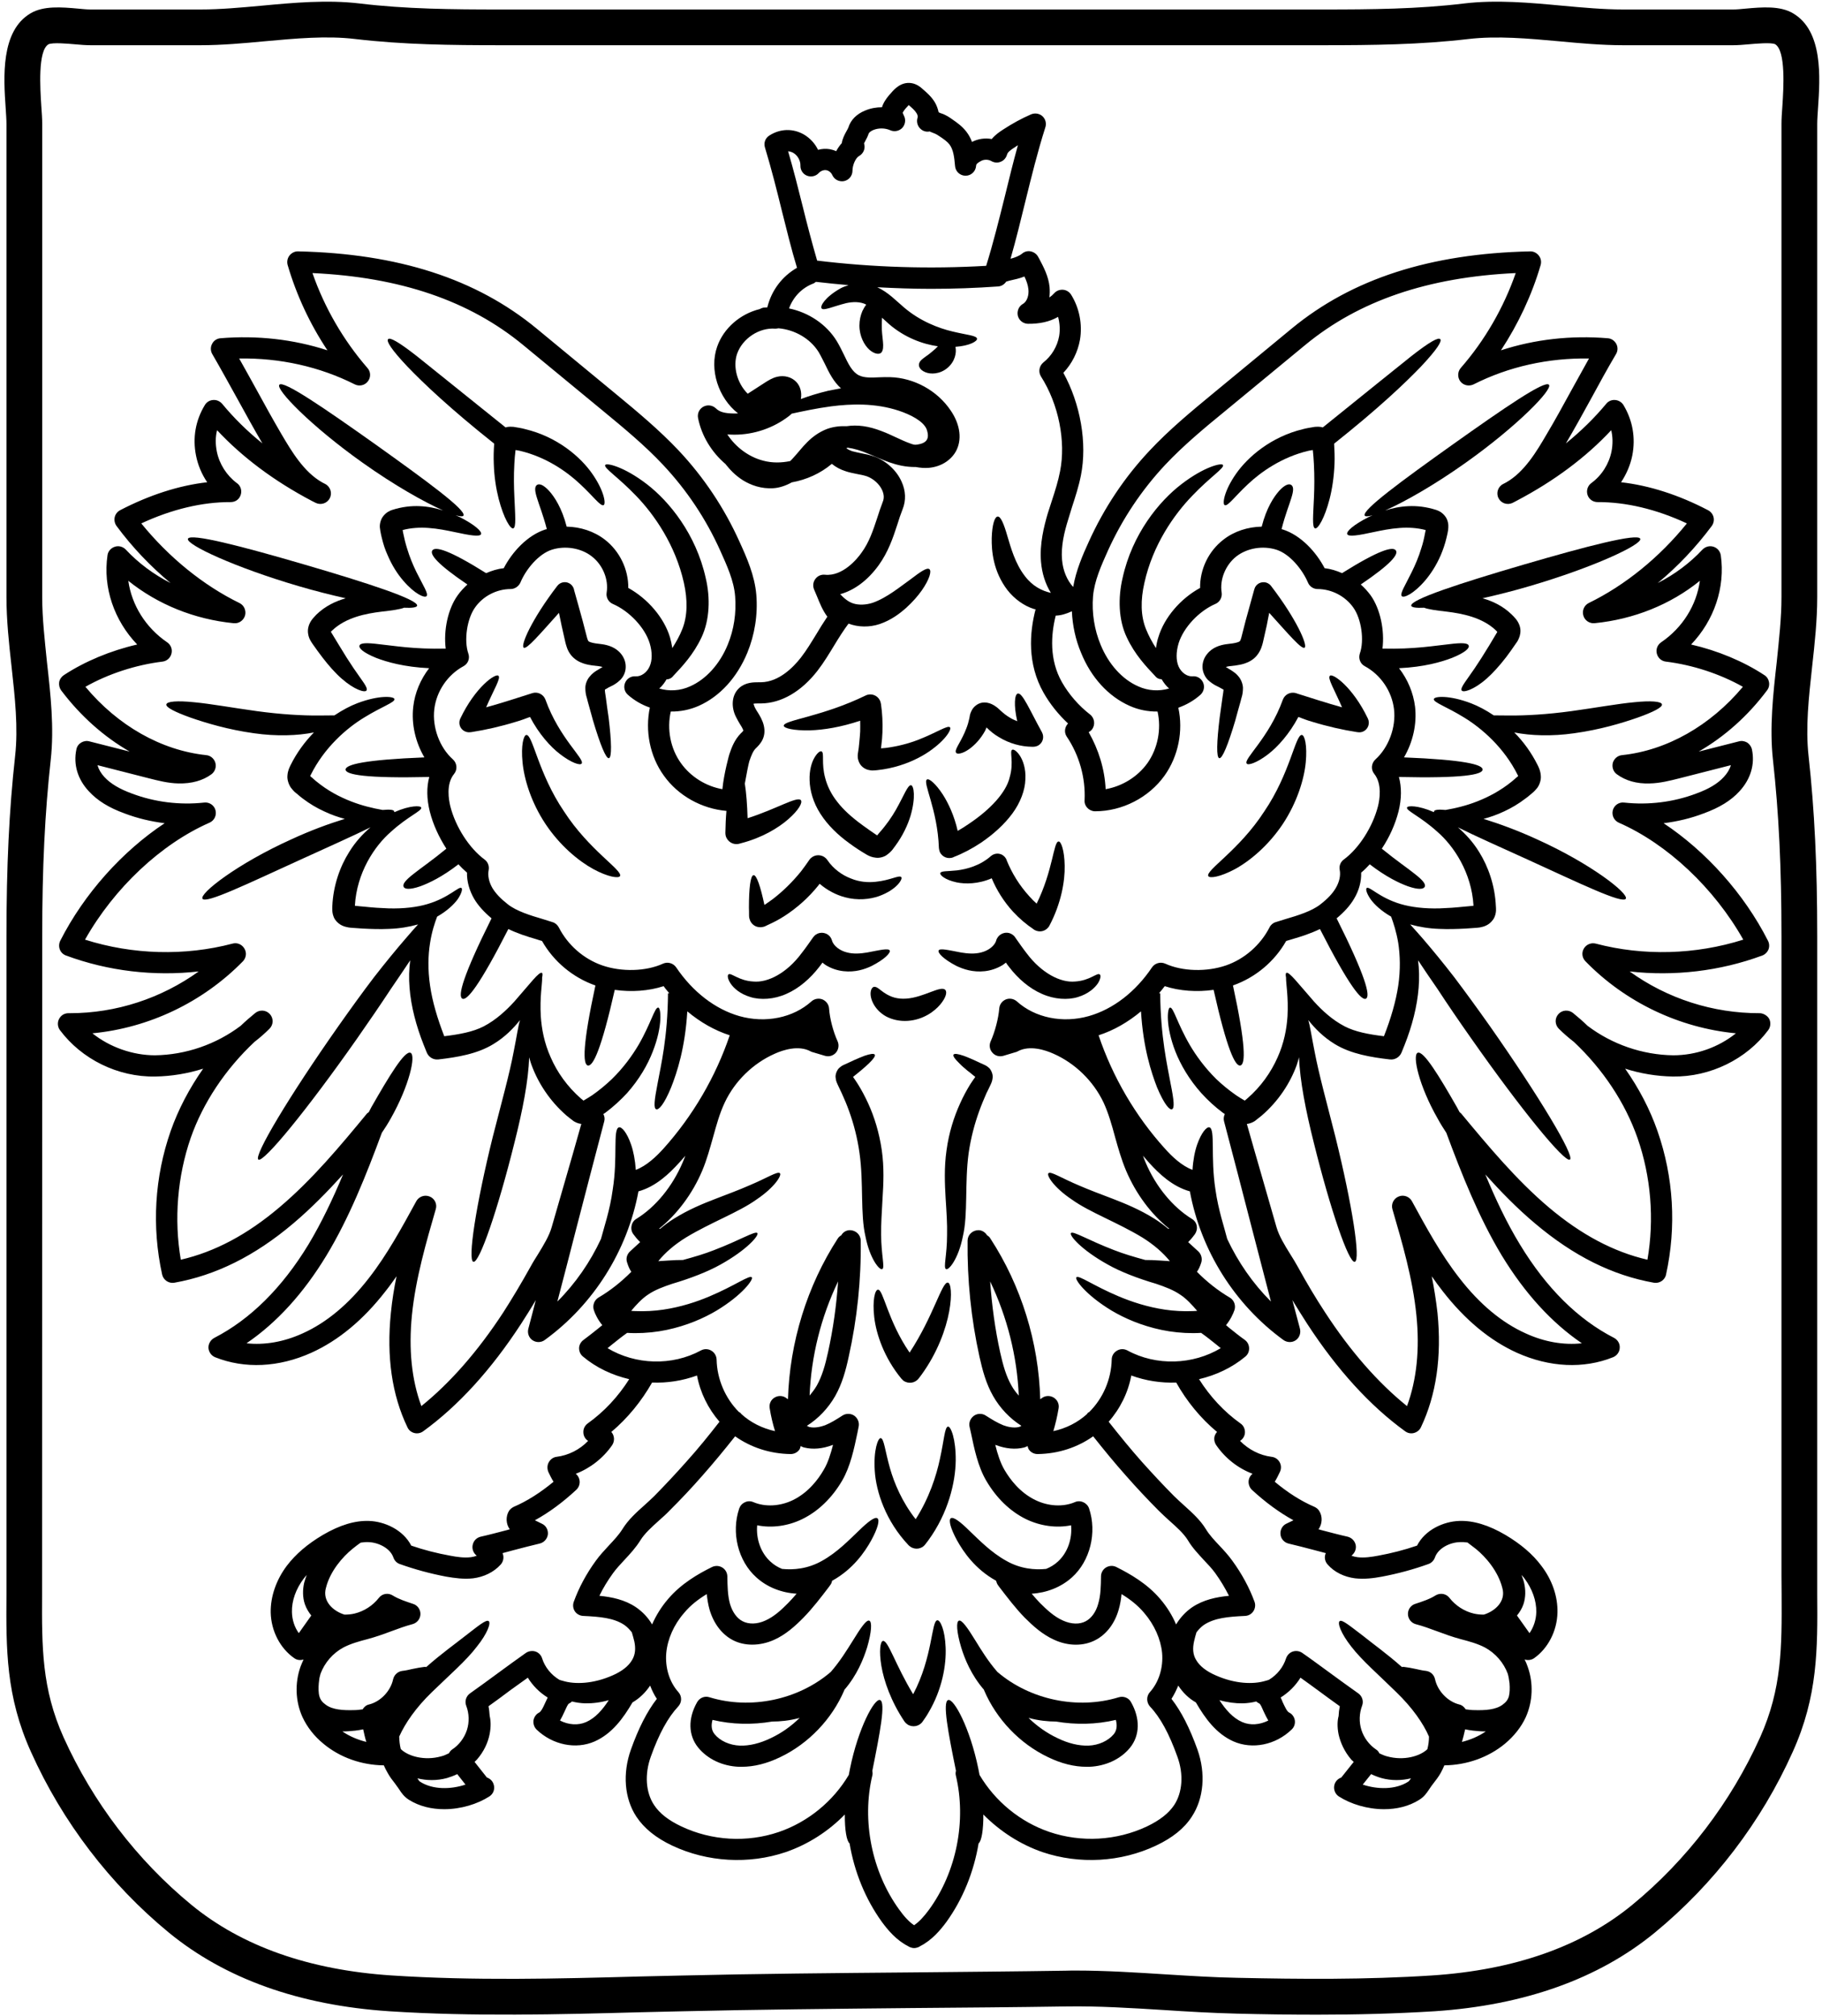 <?xml version="1.0" encoding="UTF-8"?><svg xmlns="http://www.w3.org/2000/svg" xmlns:xlink="http://www.w3.org/1999/xlink" height="119.4" preserveAspectRatio="xMidYMid meet" version="1.0" viewBox="10.0 3.9 107.9 119.4" width="107.9" zoomAndPan="magnify"><g id="change1_1"><path d="M 115.555 10.16 C 115.617 9.184 115.773 6.898 115.121 6.516 C 114.887 6.406 113.992 6.484 113.562 6.523 C 113.223 6.555 112.902 6.578 112.645 6.578 L 106.117 6.578 C 104.863 6.578 103.566 6.461 102.32 6.344 C 100.516 6.18 98.648 6.012 96.957 6.211 C 94.098 6.547 91.27 6.578 88.383 6.578 L 39.617 6.578 C 36.73 6.578 33.902 6.547 31.043 6.211 C 29.352 6.004 27.484 6.18 25.68 6.344 C 24.434 6.461 23.137 6.578 21.883 6.578 L 15.355 6.578 C 15.098 6.578 14.777 6.555 14.438 6.523 C 14.008 6.484 13.113 6.406 12.871 6.523 C 12.227 6.898 12.383 9.184 12.445 10.16 C 12.477 10.578 12.5 10.953 12.5 11.246 L 12.5 39.273 C 12.5 40.504 12.645 41.77 12.781 43.109 C 12.996 45.016 13.215 46.992 13.004 48.898 C 12.656 52.051 12.5 55.27 12.5 59.324 L 12.492 98.312 C 12.477 101.434 12.469 103.895 13.766 106.781 C 15.496 110.617 18.109 114.047 21.336 116.699 C 24.324 119.152 28.309 120.559 33.188 120.879 C 38.059 121.199 43.039 121.074 47.863 120.941 L 50.242 120.887 C 54.832 120.777 59.496 120.738 64.008 120.699 C 67.043 120.668 70.07 120.645 73.105 120.598 C 73.312 120.59 73.516 120.59 73.719 120.59 C 75.508 120.59 77.305 120.707 79.047 120.816 C 80.441 120.902 81.895 120.996 83.305 121.02 C 86.953 121.098 90.875 121.137 94.812 120.879 C 99.691 120.559 103.68 119.152 106.664 116.699 C 109.891 114.047 112.504 110.617 114.234 106.781 C 115.531 103.895 115.523 101.434 115.508 98.312 L 115.5 97.195 L 115.5 59.324 C 115.5 55.27 115.344 52.051 114.996 48.898 C 114.785 46.992 115.004 45.016 115.219 43.109 C 115.355 41.77 115.5 40.504 115.5 39.273 L 115.5 11.246 C 115.5 10.953 115.523 10.578 115.555 10.16 Z M 116.195 4.695 C 117.969 5.746 117.789 8.492 117.664 10.305 C 117.641 10.664 117.617 10.992 117.617 11.246 L 117.617 39.273 C 117.617 40.621 117.469 42.004 117.32 43.336 C 117.113 45.219 116.918 46.984 117.105 48.672 C 117.461 51.895 117.617 55.184 117.617 59.324 L 117.617 98.297 C 117.641 101.543 117.656 104.344 116.164 107.645 C 114.309 111.789 111.48 115.48 108.008 118.336 C 104.676 121.074 100.281 122.645 94.953 123 C 92.609 123.145 90.273 123.203 87.996 123.203 C 86.379 123.203 84.797 123.18 83.258 123.141 C 81.797 123.105 80.332 123.02 78.91 122.926 C 77.008 122.809 75.035 122.684 73.141 122.715 C 70.102 122.762 67.066 122.785 64.023 122.809 C 59.52 122.855 54.867 122.895 50.289 123.004 L 47.918 123.059 C 43.047 123.191 38.012 123.32 33.047 123 C 27.719 122.645 23.328 121.074 19.992 118.336 C 16.52 115.48 13.695 111.789 11.836 107.645 C 10.344 104.344 10.359 101.543 10.383 98.297 L 10.383 59.324 C 10.383 55.184 10.539 51.895 10.895 48.672 C 11.082 46.984 10.887 45.219 10.68 43.336 C 10.531 42.004 10.383 40.621 10.383 39.273 L 10.383 11.246 C 10.383 10.992 10.359 10.664 10.336 10.305 C 10.211 8.492 10.031 5.746 11.801 4.695 C 12.57 4.23 13.66 4.324 14.617 4.41 C 14.895 4.438 15.152 4.461 15.355 4.461 L 21.883 4.461 C 23.043 4.461 24.227 4.352 25.484 4.238 C 27.398 4.059 29.375 3.879 31.289 4.105 C 34.035 4.438 36.793 4.461 39.617 4.461 L 88.383 4.461 C 91.207 4.461 93.965 4.438 96.711 4.105 C 98.617 3.879 100.602 4.059 102.516 4.238 C 103.77 4.352 104.957 4.461 106.117 4.461 L 112.645 4.461 C 112.848 4.461 113.105 4.438 113.383 4.41 C 114.34 4.324 115.43 4.23 116.195 4.695"/><path d="M 27.695 100.609 L 28.434 99.566 C 28.285 99.379 28.145 99.156 28.055 98.898 C 27.914 98.484 27.922 98.027 28.012 97.629 C 28.055 97.465 28.109 97.316 28.164 97.164 C 28.109 97.234 28.047 97.297 27.992 97.371 C 27.523 97.988 27.273 98.695 27.289 99.355 C 27.297 99.824 27.445 100.266 27.695 100.609 Z M 31.695 107.051 C 31.617 106.809 31.562 106.555 31.508 106.305 C 31.352 106.336 31.195 106.367 31.031 106.383 C 30.801 106.406 30.551 106.43 30.277 106.43 C 30.699 106.719 31.18 106.922 31.695 107.051 Z M 37.566 109.578 L 37.078 108.957 C 36.883 109.051 36.676 109.129 36.465 109.191 C 35.863 109.355 35.258 109.34 34.719 109.207 C 34.793 109.332 34.836 109.379 34.883 109.41 C 35.637 109.891 36.703 109.867 37.566 109.578 Z M 46.051 104.578 C 45.59 104.711 45.117 104.773 44.664 104.766 C 44.391 104.758 44.121 104.719 43.871 104.656 C 43.816 104.711 43.762 104.75 43.691 104.781 C 43.621 104.82 43.52 105.066 43.457 105.199 L 43.402 105.316 C 43.34 105.449 43.266 105.613 43.164 105.785 C 43.668 106.043 44.238 106.086 44.719 105.871 C 45.262 105.629 45.684 105.145 46.051 104.578 Z M 50.648 90.457 C 51.332 89.699 51.98 88.898 52.609 88.09 C 51.934 87.312 51.465 86.363 51.277 85.352 C 50.422 85.664 49.52 85.805 48.617 85.77 C 47.988 86.875 47.172 87.879 46.203 88.695 C 46.281 88.781 46.328 88.883 46.348 88.992 C 46.383 89.156 46.348 89.328 46.258 89.469 C 45.723 90.246 44.953 90.844 44.098 91.172 C 44.215 91.266 44.293 91.398 44.32 91.555 C 44.355 91.762 44.285 91.973 44.129 92.121 C 43.316 92.875 42.508 93.469 41.676 93.926 L 42.09 94.129 C 42.336 94.238 42.473 94.5 42.445 94.766 C 42.41 95.023 42.223 95.242 41.957 95.305 C 41.504 95.41 40.938 95.559 40.371 95.707 C 40.168 95.762 39.957 95.816 39.762 95.871 C 39.855 96.09 39.824 96.355 39.652 96.547 C 39.242 97 38.66 97.281 38.02 97.363 C 37.461 97.426 36.922 97.348 36.418 97.262 C 35.492 97.086 34.566 96.836 33.672 96.516 C 33.492 96.453 33.359 96.309 33.297 96.129 C 33.102 95.566 32.387 95.234 31.816 95.219 C 31.664 95.211 31.516 95.227 31.359 95.25 C 31.211 95.352 31.043 95.48 30.871 95.621 C 30.293 96.09 29.555 96.93 29.305 97.918 C 29.07 98.727 29.75 99.316 30.402 99.512 C 30.598 99.512 30.801 99.496 30.996 99.449 C 31.555 99.316 32.082 98.977 32.434 98.523 C 32.629 98.266 32.992 98.203 33.266 98.383 C 33.602 98.594 34.059 98.742 34.457 98.875 C 34.723 98.953 34.906 99.207 34.898 99.488 C 34.891 99.762 34.703 100.004 34.426 100.078 C 33.996 100.191 33.586 100.344 33.164 100.5 C 32.723 100.664 32.27 100.828 31.773 100.961 C 31.281 101.09 30.77 101.23 30.34 101.457 C 29.711 101.793 29.219 102.367 28.98 103.02 C 28.953 103.098 28.945 103.184 28.918 103.262 C 28.91 103.363 28.887 103.465 28.879 103.574 C 28.855 103.863 28.855 104.148 28.918 104.359 C 28.98 104.562 29.086 104.703 29.297 104.852 C 29.688 105.145 30.316 105.184 30.934 105.168 C 31.133 105.168 31.297 105.145 31.477 105.121 C 31.555 104.984 31.688 104.867 31.859 104.832 C 32.535 104.664 33.133 104.039 33.281 103.34 C 33.344 103.074 33.562 102.875 33.832 102.844 C 34.004 102.828 34.207 102.781 34.41 102.734 C 34.668 102.68 34.922 102.633 35.125 102.609 C 35.164 102.602 35.203 102.609 35.242 102.617 C 36.137 101.824 36.977 101.23 37.582 100.75 C 38.324 100.18 38.781 99.793 38.938 99.895 C 39.086 99.996 38.875 100.617 38.238 101.41 C 37.629 102.219 36.594 103.113 35.578 104.102 C 34.629 105.02 33.996 105.941 33.641 106.734 C 33.648 106.98 33.672 107.23 33.734 107.473 C 33.734 107.473 33.734 107.473 33.742 107.48 C 34.168 107.898 35.141 108.18 36.121 107.906 C 36.293 107.867 36.434 107.793 36.586 107.723 C 36.633 107.637 36.695 107.551 36.781 107.496 C 37.188 107.23 37.5 106.809 37.652 106.344 C 37.801 105.883 37.785 105.363 37.609 104.906 C 37.508 104.641 37.602 104.336 37.84 104.172 C 38.379 103.785 38.938 103.387 39.484 102.98 C 40.043 102.57 40.598 102.164 41.148 101.777 C 41.312 101.668 41.527 101.637 41.715 101.699 C 41.902 101.762 42.051 101.918 42.105 102.105 C 42.27 102.625 42.641 103.082 43.125 103.371 C 43.18 103.395 43.242 103.41 43.305 103.426 C 44.043 103.66 45.141 103.613 46.273 103.113 C 46.82 102.875 47.215 102.57 47.426 102.211 C 47.637 101.871 47.645 101.488 47.566 101.105 C 47.52 100.906 47.465 100.727 47.418 100.562 C 47.289 100.398 47.145 100.242 46.969 100.121 C 46.348 99.707 45.535 99.637 44.539 99.59 C 44.344 99.582 44.152 99.48 44.043 99.316 C 43.934 99.152 43.91 98.938 43.98 98.75 C 44.281 97.918 44.719 97.102 45.281 96.328 C 45.52 95.996 45.793 95.707 46.051 95.426 C 46.355 95.102 46.648 94.789 46.859 94.453 C 47.207 93.887 47.699 93.449 48.184 93.016 C 48.383 92.836 48.57 92.664 48.75 92.488 C 49.395 91.832 50.035 91.148 50.648 90.457 Z M 53.094 42.082 C 53.465 41.188 53.613 40.199 53.535 39.211 C 53.465 38.293 53.047 37.383 52.648 36.496 C 51.809 34.629 50.672 32.926 49.277 31.438 C 48.184 30.27 46.914 29.223 45.691 28.215 L 40.977 24.328 C 37.801 21.711 33.715 20.312 28.504 20.07 C 29.219 22.125 30.34 24.055 31.758 25.688 C 31.965 25.914 31.969 26.254 31.781 26.488 C 31.602 26.723 31.273 26.793 31.008 26.66 C 28.918 25.609 26.574 25.09 24.164 25.129 C 24.504 25.727 24.832 26.328 25.168 26.934 C 25.664 27.844 26.164 28.746 26.668 29.609 C 27.266 30.621 27.992 31.852 29.078 32.465 C 29.133 32.496 29.195 32.527 29.258 32.559 C 29.562 32.715 29.688 33.094 29.531 33.398 C 29.383 33.703 29.008 33.828 28.699 33.68 C 28.621 33.641 28.543 33.602 28.465 33.562 C 26.234 32.387 24.355 30.98 22.855 29.375 C 22.754 29.773 22.754 30.199 22.84 30.637 C 22.988 31.375 23.422 32.055 24.023 32.504 C 24.254 32.66 24.34 32.949 24.254 33.211 C 24.164 33.469 23.953 33.633 23.648 33.633 C 22.008 33.625 20.188 34.047 18.367 34.895 C 19.992 36.898 22.031 38.559 24.18 39.609 C 24.457 39.742 24.59 40.059 24.512 40.348 C 24.426 40.637 24.152 40.836 23.844 40.805 C 21.508 40.574 19.344 39.695 17.598 38.293 C 17.797 39.727 18.629 41.07 19.898 41.934 C 20.117 42.082 20.219 42.348 20.156 42.598 C 20.094 42.859 19.883 43.047 19.625 43.078 C 18.031 43.273 16.398 43.809 15.059 44.57 C 16.973 46.867 19.543 48.336 22.215 48.617 C 22.473 48.641 22.684 48.828 22.754 49.07 C 22.824 49.324 22.73 49.59 22.527 49.746 C 22.008 50.129 21.344 50.309 20.574 50.293 C 19.945 50.281 19.344 50.121 18.816 49.988 L 15.773 49.211 C 15.844 49.457 15.977 49.691 16.18 49.91 C 16.539 50.301 17.066 50.617 17.812 50.891 C 19.168 51.402 20.645 51.582 22.086 51.426 C 22.395 51.387 22.684 51.582 22.762 51.879 C 22.84 52.184 22.691 52.492 22.406 52.617 C 19.531 53.879 16.754 56.492 15.035 59.543 C 17.859 60.438 20.934 60.523 23.773 59.777 C 24.047 59.699 24.332 59.828 24.473 60.07 C 24.621 60.312 24.582 60.617 24.387 60.824 C 22.008 63.254 18.824 64.77 15.473 65.09 C 16.504 65.914 17.867 66.391 19.176 66.391 C 21.004 66.367 22.801 65.742 24.254 64.645 C 24.535 64.375 24.824 64.125 25.121 63.883 C 25.383 63.676 25.758 63.703 25.984 63.953 C 26.207 64.203 26.199 64.578 25.961 64.816 C 25.68 65.098 25.383 65.355 25.07 65.598 C 23.348 67.215 22.023 69.199 21.293 71.285 C 20.504 73.57 20.297 76.109 20.707 78.496 C 22.723 78.031 24.637 77.012 26.543 75.398 C 28.48 73.766 30.145 71.766 31.742 69.828 C 31.773 69.805 31.805 69.781 31.84 69.758 C 31.887 69.664 31.93 69.578 31.984 69.48 C 33.047 67.617 33.965 66.102 34.309 66.242 C 34.645 66.375 34.246 68.18 33.141 70.133 C 32.969 70.441 32.793 70.715 32.613 70.98 C 31.695 73.461 30.684 76.016 29.328 78.254 C 27.977 80.48 26.395 82.223 24.598 83.445 C 25.664 83.562 26.809 83.367 27.93 82.855 C 29.336 82.223 30.652 81.125 31.844 79.586 C 32.934 78.191 33.805 76.582 34.656 75.027 C 34.773 74.824 34.984 74.707 35.211 74.707 C 35.289 74.707 35.367 74.723 35.445 74.754 C 35.742 74.871 35.902 75.203 35.805 75.508 C 35.25 77.43 34.613 79.602 34.395 81.773 C 34.191 83.805 34.379 85.617 34.953 87.164 C 36.668 85.781 38.301 83.918 39.809 81.609 C 40.332 80.793 40.859 79.914 41.414 78.918 C 41.547 78.668 41.707 78.418 41.863 78.168 C 42.184 77.641 42.523 77.094 42.672 76.566 C 43.086 75.129 43.504 73.695 43.918 72.25 L 44.426 70.457 C 44.207 70.43 44.043 70.336 43.957 70.281 C 43.777 70.148 43.691 70.07 43.551 69.961 C 42.562 69.105 41.871 68.031 41.484 66.98 C 41.422 66.824 41.387 66.668 41.336 66.508 C 41.297 67.883 40.945 69.672 40.469 71.555 C 39.477 75.547 38.387 78.707 38.035 78.621 C 37.68 78.535 38.191 75.223 39.18 71.23 C 39.691 69.23 40.176 67.48 40.418 66.188 C 40.598 65.301 40.688 64.637 40.797 64.305 C 40.406 64.793 39.91 65.309 39.219 65.727 C 38.27 66.312 37.07 66.508 35.957 66.637 L 35.949 66.637 C 35.652 66.668 35.383 66.492 35.273 66.227 L 35.094 65.781 C 34.645 64.652 34.34 63.488 34.254 62.398 C 34.207 61.828 34.223 61.277 34.293 60.766 C 33.941 61.293 33.57 61.848 33.148 62.461 C 32.543 63.379 31.859 64.383 31.133 65.418 C 28.215 69.578 25.602 72.777 25.301 72.566 C 25.004 72.359 27.121 68.816 30.047 64.656 C 30.777 63.621 31.484 62.641 32.152 61.766 C 32.836 60.887 33.469 60.117 34.02 59.48 C 34.285 59.168 34.535 58.887 34.758 58.641 C 34.23 58.789 33.641 58.887 33.031 58.906 C 32.527 58.93 32.004 58.914 31.477 58.887 L 31.086 58.859 C 30.945 58.844 30.844 58.852 30.637 58.82 C 30.449 58.781 30.105 58.727 29.836 58.344 C 29.719 58.156 29.688 57.961 29.68 57.832 C 29.672 57.699 29.68 57.637 29.68 57.559 C 29.734 56.344 30.129 55.223 30.684 54.344 C 31.051 53.746 31.492 53.277 31.941 52.891 C 30.91 53.402 29.43 54.059 27.797 54.805 C 24.691 56.219 22.188 57.434 21.992 57.121 C 21.797 56.812 24.055 55.047 27.25 53.605 C 28.387 53.078 29.477 52.68 30.418 52.391 C 30.027 52.289 29.617 52.145 29.203 51.949 C 28.77 51.754 28.348 51.504 27.93 51.188 C 27.828 51.117 27.734 51.031 27.633 50.945 C 27.531 50.867 27.422 50.789 27.281 50.609 C 27.141 50.461 26.988 50.105 27.023 49.816 C 27.043 49.535 27.141 49.352 27.203 49.219 C 27.578 48.461 28.066 47.809 28.59 47.273 C 27.625 47.465 26.379 47.512 25.035 47.32 C 23.523 47.109 22.215 46.719 21.285 46.395 C 20.367 46.066 19.812 45.785 19.852 45.613 C 19.883 45.43 20.512 45.383 21.492 45.484 C 22.473 45.574 23.789 45.816 25.219 46.012 C 26.645 46.207 27.922 46.277 28.863 46.27 C 29.242 46.27 29.555 46.262 29.805 46.262 C 30.277 45.949 30.73 45.707 31.148 45.547 C 32.457 45.047 33.336 45.133 33.359 45.297 C 33.398 45.492 32.621 45.738 31.57 46.387 C 30.52 47.023 29.203 48.168 28.395 49.801 C 28.379 49.824 28.379 49.84 28.371 49.855 C 28.402 49.887 28.441 49.926 28.488 49.957 C 28.566 50.027 28.645 50.105 28.73 50.168 C 29.059 50.438 29.406 50.672 29.75 50.867 C 30.441 51.254 31.133 51.504 31.727 51.66 C 32.082 51.754 32.387 51.816 32.66 51.863 C 33.07 51.824 33.32 51.848 33.344 51.941 C 33.352 51.949 33.344 51.965 33.336 51.98 C 33.344 51.988 33.359 51.988 33.367 51.988 C 34.285 51.582 34.922 51.598 34.945 51.723 C 35.008 51.91 34.16 52.238 33.164 53.145 C 32.176 53.996 31.125 55.582 31.016 57.535 C 31.203 57.559 31.391 57.574 31.578 57.59 C 32.082 57.645 32.566 57.676 33.016 57.691 C 33.914 57.715 34.695 57.621 35.32 57.434 C 36.598 57.055 37.172 56.367 37.328 56.484 C 37.398 56.531 37.352 56.781 37.109 57.145 C 36.883 57.457 36.473 57.848 35.887 58.18 C 35.742 58.562 35.57 59.082 35.469 59.738 C 35.352 60.453 35.328 61.316 35.469 62.266 C 35.602 63.199 35.902 64.211 36.309 65.262 C 37.211 65.152 38.012 65.004 38.641 64.68 C 39.391 64.289 39.988 63.723 40.461 63.207 C 41.387 62.156 41.934 61.41 42.098 61.512 C 42.137 61.535 42.137 61.637 42.105 61.785 C 42.121 62.133 41.957 62.941 42.027 64.086 C 42.074 64.816 42.23 65.668 42.617 66.523 C 42.992 67.387 43.598 68.25 44.41 68.957 C 44.453 68.988 44.508 69.035 44.555 69.074 C 44.734 68.965 44.914 68.863 45.086 68.746 C 45.512 68.445 45.895 68.125 46.238 67.797 C 46.93 67.121 47.441 66.406 47.816 65.773 C 48.562 64.484 48.773 63.535 48.984 63.566 C 49.137 63.574 49.262 64.629 48.656 66.172 C 48.359 66.941 47.863 67.812 47.129 68.637 C 46.75 69.043 46.32 69.445 45.832 69.805 C 45.801 69.828 45.77 69.844 45.73 69.867 C 45.801 70 45.824 70.148 45.785 70.297 C 45.219 72.426 44.68 74.535 44.129 76.645 C 43.762 78.082 43.387 79.523 43.008 80.973 C 44.082 79.898 44.953 78.637 45.59 77.266 C 45.762 76.605 46.121 75.57 46.285 74.348 C 46.594 72.418 46.285 70.785 46.648 70.66 C 46.812 70.605 47.129 70.965 47.371 71.672 C 47.512 72.07 47.613 72.598 47.652 73.176 C 48.293 72.934 48.859 72.395 49.301 71.906 C 51.031 69.977 52.383 67.664 53.215 65.207 C 52.32 64.918 51.465 64.43 50.703 63.789 C 50.57 65.961 50.098 67.395 49.746 68.289 C 49.324 69.316 49.008 69.641 48.859 69.586 C 48.703 69.523 48.742 69.09 48.945 68.047 C 49.137 67.004 49.543 65.324 49.559 62.719 L 49.637 62.719 C 49.52 62.578 49.402 62.445 49.301 62.297 C 48.414 62.586 47.387 62.656 46.406 62.516 C 45.613 66.023 45.125 67.059 44.812 66.996 C 44.508 66.926 44.5 65.773 45.262 62.25 C 45.254 62.25 45.242 62.25 45.242 62.25 C 43.926 61.785 42.789 60.84 42.098 59.621 C 41.988 59.59 41.879 59.559 41.77 59.52 C 41.227 59.363 40.641 59.176 40.105 58.914 C 38.395 62.266 37.645 63.191 37.375 63.035 C 37.102 62.879 37.414 61.684 39.109 58.281 C 38.66 57.902 38.324 57.535 38.082 57.129 C 37.793 56.633 37.645 56.094 37.656 55.574 C 37.484 55.426 37.312 55.262 37.148 55.082 C 36.191 55.824 35.406 56.195 34.891 56.383 C 34.254 56.602 33.965 56.555 33.902 56.414 C 33.832 56.258 33.996 56.035 34.496 55.645 C 34.906 55.316 35.57 54.867 36.434 54.156 C 35.996 53.48 35.645 52.719 35.453 51.957 C 35.266 51.207 35.258 50.508 35.422 49.91 C 31.664 49.996 30.473 49.777 30.465 49.473 C 30.465 49.172 31.594 48.891 35.133 48.75 C 34.605 47.855 34.355 46.781 34.473 45.754 C 34.566 44.922 34.906 44.129 35.414 43.469 C 33.934 43.398 32.91 43.102 32.277 42.859 C 31.484 42.535 31.242 42.277 31.289 42.129 C 31.344 41.973 31.68 41.949 32.48 42.051 C 33.266 42.129 34.512 42.355 36.395 42.309 C 36.262 41.234 36.52 39.965 37.102 39.156 C 37.266 38.922 37.469 38.707 37.68 38.512 C 35.895 37.305 35.445 36.73 35.602 36.496 C 35.777 36.238 36.613 36.473 38.789 37.84 C 39.125 37.695 39.469 37.586 39.832 37.547 C 40.324 36.598 41.227 35.594 42.309 35.25 C 42.336 35.25 42.355 35.242 42.383 35.234 C 42.16 34.371 41.918 33.789 41.801 33.391 C 41.66 32.949 41.66 32.723 41.793 32.621 C 41.926 32.527 42.16 32.582 42.516 32.965 C 42.836 33.32 43.273 33.977 43.559 35.086 C 44.371 35.102 45.18 35.359 45.824 35.859 C 46.703 36.543 47.219 37.625 47.207 38.715 C 48.359 39.352 49.324 40.473 49.676 41.637 C 49.73 41.824 49.777 42.043 49.816 42.277 C 50.035 41.926 50.25 41.555 50.406 41.156 C 50.719 40.371 50.727 39.43 50.5 38.41 C 49.996 36.16 48.742 34.371 47.676 33.266 C 46.602 32.145 45.746 31.617 45.84 31.438 C 45.902 31.289 46.953 31.531 48.301 32.566 C 49.629 33.586 51.215 35.523 51.793 38.129 C 52.07 39.289 52.035 40.605 51.543 41.645 C 51.066 42.66 50.406 43.359 49.863 43.934 L 49.824 43.98 C 49.73 44.082 49.598 44.129 49.473 44.129 C 49.355 44.332 49.215 44.523 49.039 44.672 C 49.629 44.844 50.281 44.812 50.867 44.543 C 51.809 44.129 52.625 43.227 53.094 42.082 Z M 59.035 83.98 C 59.34 82.598 59.535 81.195 59.633 79.781 C 58.617 81.895 58.039 84.215 57.945 86.543 C 58.102 86.355 58.242 86.168 58.367 85.957 C 58.68 85.398 58.863 84.766 59.035 83.98 Z M 59.332 89.461 C 59.316 89.461 59.309 89.469 59.301 89.469 C 58.719 89.691 58.141 89.746 57.629 89.617 C 57.551 89.602 57.488 89.566 57.418 89.531 C 57.395 89.594 57.387 89.668 57.348 89.73 C 57.23 89.902 57.035 90.004 56.824 90.004 C 56.824 90.004 56.824 90.004 56.816 90.004 C 55.598 89.988 54.461 89.609 53.535 88.953 C 52.906 89.746 52.258 90.535 51.59 91.289 C 50.965 92.004 50.305 92.703 49.637 93.367 C 49.449 93.566 49.234 93.754 49.016 93.949 C 48.609 94.316 48.176 94.703 47.926 95.109 C 47.652 95.551 47.305 95.926 46.969 96.285 C 46.727 96.547 46.492 96.797 46.301 97.062 C 45.988 97.496 45.715 97.941 45.496 98.398 C 46.223 98.469 47 98.625 47.668 99.078 C 48.059 99.348 48.383 99.691 48.617 100.094 C 48.852 99.559 49.164 99.055 49.559 98.594 C 50.336 97.676 51.355 97.094 52.164 96.695 C 52.352 96.602 52.586 96.609 52.766 96.719 C 52.957 96.828 53.066 97.031 53.074 97.242 C 53.082 97.801 53.09 98.375 53.23 98.875 C 53.371 99.355 53.637 99.73 53.973 99.902 C 54.336 100.094 54.84 100.086 55.324 99.863 C 55.836 99.637 56.281 99.227 56.68 98.82 C 56.844 98.648 57.012 98.469 57.176 98.273 C 56.297 98.223 55.434 97.895 54.789 97.305 C 53.707 96.336 53.293 94.656 53.777 93.227 C 53.836 93.062 53.953 92.93 54.117 92.859 C 54.273 92.781 54.453 92.781 54.617 92.852 C 55.316 93.148 56.195 93.102 56.965 92.727 C 57.863 92.285 58.453 91.512 58.781 90.938 C 59.027 90.531 59.191 90.004 59.332 89.461 Z M 59.066 27.035 C 59.301 26.988 59.543 26.941 59.801 26.895 C 59.348 26.488 59.082 25.938 58.84 25.43 C 58.719 25.199 58.609 24.965 58.484 24.754 C 57.984 23.945 57.059 23.422 56.102 23.34 C 56.047 23.348 55.984 23.363 55.918 23.363 C 54.957 23.285 53.969 23.945 53.652 24.848 C 53.387 25.617 53.66 26.605 54.281 27.215 L 55.309 26.551 C 55.496 26.434 55.73 26.281 56.023 26.211 C 56.445 26.109 56.879 26.227 57.152 26.512 C 57.402 26.77 57.496 27.152 57.426 27.531 C 57.898 27.355 58.438 27.184 59.066 27.035 Z M 64.211 30.238 C 64.926 30.172 65.066 29.852 64.871 29.305 C 64.66 28.824 63.914 28.449 63.223 28.219 C 61.82 27.758 60.398 27.812 59.23 27.961 C 58.297 28.086 57.512 28.262 56.887 28.395 C 56.84 28.441 56.781 28.496 56.727 28.535 C 55.809 29.246 54.656 29.641 53.488 29.641 C 53.355 29.641 53.223 29.633 53.074 29.625 C 53.566 30.379 54.344 30.965 55.215 31.184 C 55.73 31.32 56.273 31.312 56.797 31.203 C 56.879 31.121 56.957 31.043 57.035 30.949 C 57.488 30.465 57.969 29.688 58.988 29.297 C 59.379 29.16 59.773 29.121 60.148 29.137 C 60.77 29.043 61.441 29.129 62.211 29.43 C 62.504 29.539 62.793 29.672 63.074 29.805 C 63.348 29.93 63.621 30.062 63.914 30.164 C 63.992 30.199 64.047 30.207 64.117 30.227 C 64.148 30.227 64.18 30.238 64.211 30.238 Z M 69.906 85.957 C 70.023 86.168 70.172 86.363 70.332 86.543 C 70.234 84.215 69.648 81.895 68.637 79.781 C 68.738 81.195 68.926 82.598 69.23 83.98 C 69.406 84.766 69.586 85.398 69.906 85.957 Z M 77.949 49.094 C 78.566 48.223 78.785 47.078 78.551 46.035 C 77.984 46.043 77.422 45.934 76.898 45.699 C 75.641 45.141 74.613 44.02 74.02 42.551 C 73.695 41.785 73.516 40.945 73.477 40.098 C 73.141 40.254 72.816 40.348 72.52 40.355 C 72.234 41.492 72.137 42.969 72.887 44.293 C 73.297 45.016 73.891 45.699 74.551 46.207 C 74.824 46.418 74.879 46.82 74.668 47.094 C 74.613 47.164 74.543 47.219 74.473 47.258 C 75.059 48.285 75.422 49.449 75.477 50.633 C 76.457 50.461 77.367 49.902 77.949 49.094 Z M 82.781 98.398 C 82.551 97.941 82.285 97.496 81.973 97.062 C 81.781 96.797 81.547 96.547 81.297 96.285 C 80.969 95.926 80.613 95.559 80.348 95.109 C 80.098 94.703 79.664 94.316 79.25 93.949 C 79.039 93.754 78.828 93.566 78.629 93.367 C 77.969 92.703 77.312 92.004 76.684 91.289 C 76.012 90.535 75.367 89.746 74.738 88.953 C 73.812 89.609 72.676 89.988 71.453 90.004 C 71.453 90.004 71.453 90.004 71.445 90.004 C 71.23 90.004 71.043 89.902 70.926 89.73 C 70.887 89.668 70.871 89.594 70.855 89.531 C 70.785 89.566 70.715 89.602 70.645 89.617 C 70.137 89.746 69.555 89.691 68.973 89.469 C 68.965 89.469 68.949 89.461 68.941 89.461 C 69.074 90.004 69.246 90.531 69.484 90.938 C 69.82 91.512 70.402 92.285 71.312 92.727 C 72.082 93.102 72.957 93.148 73.656 92.852 C 73.812 92.781 73.992 92.781 74.156 92.859 C 74.316 92.93 74.441 93.062 74.496 93.227 C 74.973 94.656 74.559 96.336 73.484 97.305 C 72.832 97.895 71.969 98.223 71.098 98.273 C 71.258 98.469 71.422 98.648 71.586 98.82 C 71.992 99.227 72.434 99.637 72.949 99.863 C 73.438 100.086 73.938 100.102 74.301 99.902 C 74.629 99.73 74.906 99.355 75.035 98.875 C 75.188 98.375 75.195 97.801 75.203 97.242 C 75.203 97.031 75.32 96.828 75.5 96.719 C 75.688 96.609 75.914 96.594 76.113 96.695 C 76.91 97.094 77.941 97.676 78.715 98.594 C 79.109 99.055 79.422 99.559 79.648 100.094 C 79.895 99.691 80.207 99.348 80.598 99.078 C 81.273 98.625 82.051 98.469 82.781 98.398 Z M 85.109 105.785 C 85.008 105.613 84.93 105.449 84.867 105.316 L 84.812 105.199 C 84.758 105.066 84.648 104.82 84.586 104.781 C 84.516 104.75 84.449 104.703 84.395 104.656 C 84.145 104.719 83.887 104.758 83.602 104.766 C 83.156 104.773 82.684 104.711 82.215 104.578 C 82.586 105.145 83.008 105.629 83.555 105.871 C 84.035 106.086 84.605 106.039 85.109 105.785 Z M 91.457 48.867 C 92.23 48.168 92.68 46.977 92.555 45.902 C 92.43 44.836 91.77 43.863 90.828 43.352 C 90.555 43.211 90.434 42.891 90.531 42.598 C 90.805 41.824 90.625 40.551 90.145 39.879 C 89.668 39.203 88.859 38.781 88.027 38.781 C 87.777 38.781 87.547 38.621 87.457 38.395 C 87.125 37.617 86.379 36.699 85.582 36.449 C 84.781 36.199 83.855 36.355 83.219 36.848 C 82.578 37.352 82.223 38.215 82.348 38.992 C 82.387 39.273 82.238 39.555 81.973 39.664 C 80.992 40.09 80.082 41.07 79.797 41.996 C 79.641 42.52 79.641 43.008 79.797 43.367 C 79.957 43.73 80.301 43.973 80.621 43.949 C 80.891 43.918 81.141 44.074 81.25 44.324 C 81.359 44.57 81.289 44.859 81.094 45.039 C 80.711 45.383 80.262 45.637 79.781 45.809 C 80.082 47.18 79.781 48.68 78.969 49.824 C 78.035 51.133 76.457 51.941 74.855 51.941 L 74.848 51.941 C 74.684 51.941 74.52 51.871 74.402 51.746 C 74.277 51.621 74.215 51.457 74.23 51.281 C 74.293 49.957 73.914 48.617 73.168 47.512 C 73.008 47.266 73.051 46.953 73.25 46.742 C 72.676 46.207 72.18 45.59 71.797 44.914 C 70.832 43.211 70.965 41.367 71.328 39.98 C 71.293 39.973 71.266 39.973 71.238 39.965 C 70.645 39.781 70.07 39.367 69.656 38.836 C 68.816 37.734 68.715 36.52 68.73 35.758 C 68.754 34.973 68.902 34.504 69.082 34.488 C 69.266 34.473 69.453 34.934 69.656 35.641 C 69.867 36.34 70.117 37.273 70.699 38.02 C 71.141 38.605 71.703 38.891 72.234 39.008 C 71.906 38.48 71.703 37.844 71.648 37.156 C 71.562 36.113 71.82 35.086 72.047 34.309 C 72.129 34.047 72.215 33.797 72.293 33.547 C 72.488 32.949 72.668 32.387 72.777 31.812 C 73.133 30.031 72.691 27.828 71.648 26.195 C 71.477 25.922 71.539 25.57 71.789 25.363 C 72.277 24.98 72.613 24.414 72.723 23.805 C 72.785 23.43 72.762 23.035 72.66 22.664 C 72.156 22.957 71.555 23.082 70.871 23.074 C 70.59 23.066 70.344 22.871 70.277 22.598 C 70.215 22.32 70.332 22.039 70.574 21.898 C 70.84 21.75 70.941 21.348 70.902 21.027 C 70.879 20.777 70.785 20.523 70.668 20.273 C 70.379 20.391 70.07 20.453 69.797 20.516 C 69.719 20.531 69.664 20.559 69.586 20.578 C 69.484 20.73 69.32 20.848 69.113 20.863 C 67.789 20.957 66.465 21.004 65.129 21.004 C 64.07 21.004 63.012 20.965 61.953 20.91 C 62.617 21.215 63.09 21.734 63.523 22.094 C 64.469 22.91 65.578 23.336 66.414 23.531 C 67.246 23.734 67.828 23.766 67.859 23.953 C 67.891 24.102 67.426 24.379 66.582 24.438 C 66.66 24.777 66.559 25.309 66.109 25.688 C 65.664 26.062 65.113 26.078 64.793 25.938 C 64.465 25.805 64.367 25.562 64.441 25.395 C 64.504 25.223 64.684 25.121 64.832 25.004 C 64.996 24.895 65.137 24.777 65.254 24.676 C 65.344 24.605 65.445 24.512 65.543 24.406 C 64.652 24.281 63.586 23.898 62.656 23.098 C 62.504 22.965 62.367 22.84 62.234 22.715 C 62.227 22.855 62.219 23.012 62.219 23.168 C 62.203 23.859 62.43 24.496 62.195 24.777 C 62.078 24.902 61.789 24.879 61.48 24.605 C 61.184 24.336 60.895 23.812 60.895 23.176 C 60.895 22.863 60.965 22.562 61.074 22.312 C 61.152 22.188 61.145 22.141 61.301 21.938 C 60.949 21.75 60.492 21.766 60.109 21.852 C 59.324 22.047 58.754 22.328 58.652 22.156 C 58.562 22.023 58.855 21.496 59.781 20.973 C 59.914 20.902 60.078 20.84 60.25 20.785 C 59.605 20.73 58.965 20.664 58.32 20.59 C 58.273 20.617 58.234 20.66 58.18 20.684 C 57.488 20.941 56.973 21.488 56.727 22.164 C 57.871 22.398 58.934 23.09 59.551 24.094 C 59.703 24.344 59.836 24.613 59.969 24.887 C 60.234 25.441 60.461 25.922 60.863 26.125 C 61.176 26.281 61.605 26.266 62.062 26.242 C 62.281 26.234 62.504 26.227 62.715 26.234 C 64.133 26.273 65.516 27.035 66.305 28.215 C 66.879 29.059 66.988 29.969 66.59 30.66 C 66.281 31.184 65.703 31.539 65.02 31.602 C 64.746 31.625 64.484 31.602 64.234 31.555 C 63.051 31.57 62.172 31.059 61.402 30.762 C 60.988 30.582 60.582 30.465 60.203 30.41 C 60.172 30.418 60.148 30.434 60.117 30.441 C 60.211 30.512 60.336 30.574 60.477 30.621 C 60.645 30.668 60.816 30.699 60.988 30.738 C 61.246 30.785 61.508 30.84 61.781 30.934 C 62.484 31.195 63.09 31.75 63.387 32.41 C 63.641 32.957 63.664 33.531 63.453 34.055 C 63.332 34.363 63.23 34.668 63.137 34.973 C 62.879 35.766 62.602 36.582 62.039 37.367 C 61.387 38.27 60.59 38.855 59.758 39.086 C 59.984 39.328 60.25 39.555 60.555 39.641 C 60.863 39.734 61.27 39.727 61.684 39.594 C 62.531 39.297 63.348 38.613 63.922 38.207 C 64.492 37.773 64.887 37.492 65.035 37.602 C 65.184 37.703 65.051 38.199 64.594 38.855 C 64.367 39.18 64.055 39.539 63.664 39.895 C 63.27 40.246 62.77 40.621 62.102 40.852 C 61.496 41.055 60.824 41.047 60.25 40.828 C 59.953 41.227 59.684 41.652 59.41 42.105 C 59.105 42.605 58.789 43.133 58.414 43.617 C 57.457 44.852 56.273 45.539 55.082 45.555 L 54.93 45.555 C 54.832 45.555 54.664 45.555 54.609 45.582 C 54.641 45.582 54.648 45.684 54.703 45.793 C 54.75 45.895 54.805 45.98 54.867 46.074 C 55.004 46.293 55.152 46.539 55.23 46.852 C 55.402 47.574 55.004 47.98 54.75 48.223 C 54.594 48.383 54.5 48.617 54.375 48.977 C 54.328 49.133 54.203 49.762 54.109 50.301 C 54.195 50.844 54.25 51.551 54.273 52.352 C 55.992 51.801 57.207 51.039 57.426 51.281 C 57.543 51.426 57.301 51.871 56.688 52.406 C 56.094 52.93 55.121 53.512 53.918 53.824 L 53.777 53.863 C 53.426 53.957 53.074 53.746 52.977 53.395 C 52.965 53.34 52.957 53.277 52.957 53.219 L 52.957 53.215 C 52.965 52.758 52.984 52.328 53.02 51.918 C 51.559 51.793 50.16 51.023 49.309 49.824 C 48.484 48.68 48.195 47.18 48.484 45.801 C 48.012 45.637 47.566 45.383 47.18 45.039 C 46.977 44.859 46.914 44.57 47.023 44.324 C 47.129 44.074 47.379 43.926 47.652 43.949 C 47.957 43.973 48.312 43.73 48.469 43.367 C 48.633 43.008 48.633 42.52 48.477 41.996 C 48.195 41.07 47.277 40.09 46.293 39.664 C 46.035 39.555 45.879 39.273 45.926 38.992 C 46.051 38.215 45.699 37.352 45.047 36.848 C 44.418 36.355 43.484 36.199 42.688 36.449 C 41.895 36.699 41.141 37.617 40.82 38.395 C 40.719 38.621 40.488 38.781 40.238 38.781 C 39.414 38.781 38.598 39.203 38.129 39.879 C 37.652 40.551 37.469 41.824 37.734 42.598 C 37.84 42.891 37.715 43.211 37.445 43.352 C 36.504 43.863 35.844 44.836 35.719 45.902 C 35.594 46.977 36.035 48.168 36.82 48.867 C 37.07 49.094 37.102 49.473 36.891 49.73 C 36.402 50.328 36.578 51.27 36.668 51.645 C 36.977 52.867 37.793 54.133 38.695 54.797 C 38.891 54.938 38.984 55.184 38.938 55.426 C 38.875 55.746 38.953 56.133 39.164 56.492 C 39.359 56.812 39.652 57.121 40.082 57.457 C 40.594 57.855 41.406 58.109 42.129 58.32 C 42.336 58.383 42.535 58.445 42.727 58.508 C 42.883 58.555 43.016 58.672 43.094 58.82 C 43.621 59.855 44.555 60.68 45.66 61.066 C 46.805 61.465 48.258 61.426 49.262 60.965 C 49.543 60.84 49.871 60.934 50.043 61.184 C 51.02 62.633 52.352 63.66 53.785 64.07 C 55.34 64.508 56.973 64.172 58.055 63.199 C 58.227 63.043 58.484 62.996 58.707 63.082 C 58.926 63.176 59.082 63.379 59.098 63.621 C 59.137 64.203 59.34 64.988 59.605 65.566 C 59.703 65.789 59.66 66.055 59.504 66.234 C 59.34 66.422 59.09 66.492 58.855 66.422 L 58.117 66.203 C 58.078 66.195 58.039 66.18 58 66.156 C 57.293 65.773 56.367 66.078 55.883 66.297 C 54.602 66.863 53.52 67.914 52.922 69.184 C 52.617 69.828 52.43 70.512 52.227 71.246 C 52.043 71.891 51.863 72.566 51.59 73.215 C 51.012 74.59 50.094 75.812 49.031 76.66 C 49.047 76.66 49.066 76.668 49.09 76.668 C 49.348 76.449 49.621 76.246 49.918 76.062 C 50.766 75.531 51.629 75.176 52.383 74.887 C 53.137 74.598 53.801 74.348 54.344 74.109 C 55.434 73.656 56.047 73.238 56.188 73.375 C 56.312 73.492 55.871 74.215 54.797 74.934 C 53.746 75.688 52.098 76.285 50.617 77.184 C 49.941 77.602 49.395 78.074 48.984 78.582 C 49.191 78.566 49.402 78.551 49.59 78.543 C 49.902 78.52 50.195 78.512 50.445 78.512 C 51.137 78.324 51.738 78.145 52.281 77.93 C 53.836 77.336 54.734 76.77 54.852 76.918 C 54.965 77.051 54.242 77.906 52.68 78.777 C 51.91 79.211 50.867 79.609 49.809 79.922 C 49.285 80.098 48.773 80.285 48.359 80.574 C 48.02 80.801 47.699 81.141 47.379 81.523 C 47.457 81.531 47.543 81.539 47.629 81.539 C 48.195 81.562 48.75 81.531 49.277 81.453 C 50.328 81.297 51.262 80.988 52.016 80.668 C 53.535 80.027 54.391 79.383 54.523 79.539 C 54.633 79.656 53.98 80.574 52.438 81.508 C 51.668 81.965 50.672 82.402 49.488 82.652 C 48.898 82.777 48.266 82.844 47.598 82.844 C 47.449 82.844 47.289 82.836 47.145 82.828 C 47.137 82.828 47.137 82.828 47.129 82.836 C 46.82 83.055 46.531 83.289 46.238 83.523 C 46.156 83.594 46.066 83.664 45.98 83.734 C 47.629 84.723 49.793 84.801 51.512 83.867 C 51.699 83.766 51.934 83.766 52.121 83.879 C 52.312 83.988 52.43 84.191 52.438 84.41 C 52.461 85.562 52.949 86.703 53.762 87.516 C 53.77 87.516 53.77 87.516 53.77 87.523 C 53.785 87.531 53.809 87.531 53.828 87.547 C 53.855 87.57 53.871 87.602 53.906 87.637 C 54.453 88.137 55.137 88.48 55.898 88.648 C 55.766 88.223 55.66 87.777 55.582 87.297 C 55.535 87.039 55.652 86.781 55.883 86.652 C 56.109 86.52 56.398 86.543 56.594 86.711 C 56.617 86.723 56.641 86.738 56.664 86.758 C 56.762 83.398 57.793 80.047 59.613 77.242 C 59.668 77.156 59.738 77.098 59.82 77.051 C 59.922 76.871 60.109 76.746 60.336 76.746 C 60.68 76.754 60.965 77.012 60.973 77.359 C 61.004 79.672 60.762 81.996 60.258 84.254 C 60.094 85.023 59.875 85.84 59.457 86.574 C 59.051 87.281 58.477 87.895 57.785 88.332 C 57.836 88.363 57.883 88.387 57.93 88.402 C 58.258 88.48 58.609 88.387 58.855 88.301 C 59.207 88.16 59.543 87.949 59.898 87.719 C 60.109 87.586 60.391 87.594 60.594 87.734 C 60.801 87.887 60.902 88.137 60.848 88.387 L 60.777 88.75 C 60.582 89.684 60.359 90.742 59.875 91.574 C 59.27 92.609 58.453 93.395 57.512 93.855 C 56.664 94.27 55.707 94.398 54.84 94.223 C 54.766 95.031 55.059 95.863 55.629 96.375 C 55.828 96.562 56.062 96.703 56.312 96.805 C 56.988 96.875 57.836 96.805 58.68 96.328 C 59.586 95.824 60.289 95.086 60.848 94.555 C 61.402 94.012 61.812 93.699 61.961 93.809 C 62.109 93.91 61.984 94.406 61.594 95.117 C 61.207 95.816 60.516 96.812 59.316 97.488 C 59.301 97.496 59.293 97.496 59.277 97.504 C 59.262 97.598 59.23 97.684 59.168 97.762 L 59.09 97.871 C 58.629 98.477 58.109 99.156 57.574 99.699 C 57.113 100.168 56.539 100.695 55.836 101.008 C 55.004 101.379 54.086 101.387 53.387 101.016 C 52.75 100.68 52.266 100.043 52.023 99.227 C 51.934 98.914 51.887 98.602 51.855 98.297 C 51.379 98.586 50.898 98.945 50.516 99.41 C 49.902 100.113 49.535 100.961 49.457 101.777 C 49.379 102.648 49.645 103.512 50.176 104.102 C 50.391 104.344 50.391 104.711 50.16 104.957 C 49.559 105.598 49.023 106.57 48.539 107.93 C 48.168 108.965 48.238 110.039 48.734 110.785 C 49.055 111.277 49.582 111.691 50.352 112.055 C 52.141 112.902 54.242 113.027 56.125 112.383 C 57.848 111.793 59.34 110.57 60.266 109.004 C 60.289 108.887 60.312 108.762 60.336 108.641 C 60.824 106.227 61.789 104.453 62.117 104.57 C 62.465 104.695 62.109 106.523 61.66 108.762 C 61.676 108.855 61.684 108.941 61.66 109.035 C 61.02 111.711 61.633 114.746 63.246 116.973 C 63.559 117.41 63.844 117.711 64.133 117.906 C 64.422 117.711 64.707 117.41 65.027 116.973 C 66.645 114.746 67.246 111.711 66.605 109.035 C 66.582 108.941 66.59 108.848 66.613 108.762 C 66.156 106.523 65.805 104.695 66.148 104.57 C 66.484 104.453 67.445 106.227 67.938 108.641 C 67.961 108.762 67.984 108.887 68.008 109.004 C 68.934 110.57 70.418 111.793 72.152 112.383 C 74.027 113.02 76.129 112.902 77.922 112.055 C 78.684 111.691 79.211 111.277 79.539 110.785 C 80.027 110.039 80.105 108.965 79.727 107.93 C 79.242 106.57 78.715 105.598 78.105 104.957 C 77.887 104.711 77.879 104.344 78.098 104.102 C 78.629 103.512 78.898 102.648 78.82 101.777 C 78.738 100.961 78.363 100.113 77.758 99.41 C 77.367 98.945 76.898 98.586 76.418 98.297 C 76.387 98.602 76.34 98.914 76.246 99.227 C 76.012 100.043 75.523 100.68 74.879 101.016 C 74.18 101.387 73.273 101.387 72.441 101.008 C 71.734 100.695 71.16 100.168 70.691 99.699 C 70.156 99.156 69.641 98.477 69.176 97.871 L 69.098 97.762 C 69.043 97.684 69.012 97.598 68.988 97.504 C 68.98 97.496 68.965 97.496 68.957 97.488 C 67.75 96.812 67.066 95.816 66.676 95.117 C 66.289 94.406 66.164 93.91 66.305 93.809 C 66.457 93.699 66.871 94.012 67.418 94.555 C 67.977 95.086 68.684 95.824 69.594 96.328 C 70.434 96.805 71.281 96.875 71.953 96.805 C 72.207 96.703 72.441 96.562 72.645 96.375 C 73.219 95.855 73.508 95.031 73.43 94.223 C 72.566 94.398 71.609 94.27 70.754 93.855 C 69.82 93.395 69.004 92.609 68.402 91.574 C 67.914 90.742 67.695 89.684 67.5 88.75 L 67.418 88.387 C 67.363 88.137 67.469 87.887 67.68 87.734 C 67.883 87.594 68.156 87.586 68.367 87.719 C 68.73 87.949 69.066 88.16 69.422 88.301 C 69.656 88.387 70.016 88.48 70.344 88.402 C 70.395 88.387 70.441 88.363 70.488 88.332 C 69.797 87.895 69.219 87.281 68.816 86.574 C 68.395 85.84 68.18 85.023 68.008 84.254 C 67.508 81.996 67.273 79.672 67.301 77.359 C 67.309 77.012 67.594 76.754 67.938 76.746 C 68.156 76.746 68.344 76.871 68.457 77.051 C 68.535 77.098 68.605 77.156 68.652 77.242 C 70.48 80.047 71.516 83.398 71.602 86.758 C 71.633 86.738 71.656 86.723 71.672 86.711 C 71.875 86.543 72.156 86.52 72.387 86.652 C 72.613 86.781 72.738 87.039 72.691 87.297 C 72.613 87.777 72.504 88.223 72.379 88.648 C 73.141 88.48 73.82 88.137 74.371 87.637 C 74.395 87.602 74.41 87.57 74.441 87.547 C 74.457 87.531 74.48 87.531 74.504 87.523 C 74.504 87.516 74.504 87.516 74.504 87.516 C 75.328 86.703 75.812 85.562 75.836 84.41 C 75.836 84.191 75.957 83.988 76.152 83.879 C 76.34 83.766 76.566 83.766 76.762 83.867 C 78.473 84.801 80.645 84.723 82.293 83.734 C 82.207 83.664 82.121 83.594 82.035 83.523 C 81.742 83.289 81.453 83.055 81.141 82.836 C 81.141 82.828 81.141 82.828 81.133 82.828 C 80.977 82.836 80.828 82.844 80.668 82.844 C 80.012 82.844 79.375 82.777 78.781 82.652 C 77.594 82.402 76.598 81.965 75.828 81.508 C 74.285 80.574 73.633 79.656 73.742 79.539 C 73.875 79.383 74.73 80.027 76.254 80.668 C 77.016 80.988 77.941 81.297 78.992 81.453 C 79.516 81.531 80.074 81.562 80.645 81.539 C 80.73 81.539 80.809 81.531 80.898 81.523 C 80.566 81.141 80.254 80.801 79.906 80.574 C 79.492 80.285 78.984 80.098 78.465 79.922 C 77.398 79.609 76.355 79.211 75.594 78.777 C 74.027 77.906 73.312 77.051 73.422 76.918 C 73.539 76.77 74.434 77.336 75.984 77.93 C 76.535 78.145 77.133 78.324 77.824 78.512 C 78.082 78.512 78.363 78.52 78.684 78.543 C 78.863 78.551 79.078 78.566 79.281 78.582 C 78.871 78.074 78.324 77.602 77.656 77.184 C 76.176 76.285 74.527 75.688 73.477 74.934 C 72.402 74.215 71.961 73.492 72.09 73.375 C 72.219 73.238 72.84 73.656 73.922 74.109 C 74.473 74.348 75.133 74.598 75.895 74.887 C 76.645 75.176 77.508 75.531 78.355 76.062 C 78.652 76.246 78.926 76.449 79.188 76.668 C 79.211 76.668 79.227 76.66 79.242 76.66 C 78.176 75.812 77.266 74.59 76.684 73.215 C 76.41 72.566 76.223 71.898 76.039 71.246 C 75.844 70.52 75.648 69.828 75.352 69.184 C 74.746 67.914 73.672 66.863 72.387 66.297 C 71.898 66.078 70.98 65.773 70.27 66.156 C 70.234 66.18 70.191 66.195 70.152 66.203 L 69.422 66.422 C 69.184 66.492 68.926 66.422 68.77 66.234 C 68.605 66.055 68.566 65.789 68.668 65.566 C 68.926 64.988 69.129 64.203 69.176 63.621 C 69.195 63.379 69.344 63.176 69.57 63.082 C 69.789 62.996 70.039 63.043 70.219 63.199 C 71.293 64.172 72.934 64.508 74.48 64.07 C 75.922 63.66 77.25 62.633 78.223 61.184 C 78.395 60.934 78.723 60.84 79.008 60.965 C 80.02 61.426 81.461 61.465 82.613 61.066 C 83.715 60.68 84.648 59.855 85.18 58.82 C 85.25 58.672 85.383 58.555 85.539 58.508 C 85.738 58.445 85.934 58.383 86.145 58.32 C 86.867 58.109 87.684 57.855 88.191 57.457 C 88.625 57.121 88.914 56.812 89.102 56.492 C 89.316 56.133 89.402 55.746 89.34 55.418 C 89.289 55.184 89.387 54.938 89.582 54.797 C 90.484 54.133 91.289 52.867 91.605 51.645 C 91.699 51.27 91.863 50.328 91.387 49.73 C 91.172 49.473 91.207 49.094 91.457 48.867 Z M 93.387 109.41 C 93.441 109.379 93.473 109.332 93.559 109.207 C 93.008 109.34 92.406 109.355 91.809 109.191 C 91.598 109.129 91.395 109.051 91.199 108.957 L 90.703 109.578 C 91.566 109.867 92.633 109.891 93.387 109.41 Z M 97.988 106.43 C 97.723 106.43 97.465 106.406 97.246 106.383 C 97.082 106.367 96.922 106.336 96.766 106.305 C 96.711 106.555 96.648 106.809 96.578 107.051 C 97.09 106.922 97.566 106.719 97.988 106.43 Z M 99.355 104.359 C 99.41 104.148 99.418 103.863 99.395 103.574 C 99.379 103.465 99.363 103.363 99.348 103.262 C 99.332 103.184 99.316 103.098 99.293 103.02 C 99.055 102.367 98.562 101.793 97.934 101.457 C 97.504 101.23 96.984 101.09 96.492 100.961 C 95.996 100.828 95.551 100.664 95.109 100.5 C 94.68 100.344 94.281 100.191 93.84 100.078 C 93.574 100.004 93.387 99.762 93.379 99.488 C 93.371 99.207 93.551 98.953 93.816 98.875 C 94.219 98.742 94.672 98.594 95 98.383 C 95.285 98.203 95.645 98.266 95.84 98.523 C 96.195 98.977 96.711 99.316 97.277 99.449 C 97.473 99.496 97.676 99.512 97.871 99.512 C 98.523 99.316 99.207 98.727 98.965 97.918 C 98.711 96.93 97.98 96.09 97.402 95.621 C 97.223 95.48 97.055 95.352 96.906 95.242 C 96.75 95.219 96.602 95.211 96.453 95.219 C 95.879 95.234 95.172 95.566 94.977 96.129 C 94.914 96.309 94.773 96.453 94.594 96.516 C 93.707 96.836 92.781 97.086 91.848 97.262 C 91.352 97.355 90.812 97.426 90.246 97.363 C 89.605 97.281 89.023 97 88.625 96.547 C 88.453 96.355 88.41 96.09 88.516 95.871 C 88.309 95.816 88.105 95.762 87.895 95.707 C 87.328 95.559 86.766 95.41 86.309 95.305 C 86.051 95.242 85.855 95.023 85.832 94.766 C 85.801 94.5 85.941 94.238 86.176 94.129 L 86.598 93.926 C 85.77 93.469 84.953 92.875 84.137 92.121 C 83.988 91.973 83.918 91.762 83.949 91.555 C 83.973 91.398 84.059 91.266 84.176 91.172 C 83.312 90.844 82.551 90.246 82.02 89.469 C 81.926 89.328 81.887 89.156 81.918 88.992 C 81.941 88.883 81.996 88.781 82.074 88.695 C 81.094 87.879 80.277 86.875 79.656 85.77 C 78.758 85.805 77.844 85.664 76.996 85.352 C 76.809 86.363 76.34 87.312 75.656 88.09 C 76.293 88.898 76.945 89.699 77.617 90.457 C 78.238 91.148 78.871 91.832 79.523 92.488 C 79.699 92.664 79.895 92.836 80.09 93.016 C 80.566 93.449 81.07 93.887 81.414 94.453 C 81.617 94.789 81.91 95.102 82.215 95.426 C 82.48 95.707 82.746 95.996 82.984 96.328 C 83.547 97.102 83.988 97.918 84.293 98.75 C 84.363 98.938 84.332 99.152 84.223 99.316 C 84.113 99.48 83.934 99.582 83.727 99.59 C 82.73 99.637 81.926 99.707 81.297 100.121 C 81.125 100.242 80.984 100.391 80.855 100.562 C 80.801 100.727 80.758 100.906 80.711 101.105 C 80.629 101.488 80.629 101.871 80.844 102.211 C 81.055 102.57 81.453 102.875 82.004 103.113 C 83.133 103.613 84.223 103.66 84.969 103.426 C 85.031 103.41 85.086 103.395 85.148 103.371 C 85.629 103.082 85.996 102.625 86.16 102.105 C 86.223 101.918 86.371 101.762 86.559 101.699 C 86.75 101.637 86.953 101.668 87.117 101.777 C 87.676 102.164 88.23 102.578 88.789 102.984 C 89.34 103.387 89.887 103.785 90.434 104.172 C 90.672 104.336 90.766 104.641 90.664 104.906 C 90.492 105.363 90.477 105.883 90.625 106.344 C 90.773 106.809 91.086 107.223 91.488 107.496 C 91.582 107.551 91.645 107.637 91.691 107.73 C 91.84 107.793 91.98 107.867 92.145 107.906 C 93.137 108.18 94.098 107.898 94.531 107.48 C 94.531 107.473 94.531 107.473 94.531 107.473 C 94.594 107.23 94.625 106.98 94.625 106.734 C 94.281 105.941 93.637 105.02 92.688 104.102 C 91.684 103.113 90.648 102.219 90.027 101.41 C 89.402 100.617 89.188 99.996 89.34 99.895 C 89.484 99.793 89.941 100.18 90.695 100.75 C 91.289 101.23 92.129 101.824 93.023 102.617 C 93.062 102.609 93.102 102.602 93.145 102.609 C 93.355 102.633 93.605 102.68 93.855 102.734 C 94.066 102.781 94.273 102.828 94.445 102.844 C 94.711 102.875 94.93 103.074 94.984 103.34 C 95.137 104.039 95.738 104.664 96.414 104.832 C 96.578 104.867 96.711 104.984 96.797 105.121 C 96.969 105.145 97.145 105.168 97.34 105.168 C 97.961 105.184 98.578 105.145 98.977 104.852 C 99.184 104.703 99.293 104.562 99.355 104.359 Z M 100.98 99.355 C 100.992 98.695 100.742 97.988 100.281 97.371 C 100.227 97.297 100.164 97.234 100.102 97.164 C 100.164 97.316 100.219 97.465 100.258 97.629 C 100.352 98.027 100.359 98.484 100.219 98.898 C 100.133 99.156 99.988 99.379 99.836 99.566 L 100.578 100.609 C 100.82 100.266 100.973 99.816 100.98 99.355 Z M 112.504 49.211 L 109.461 49.988 C 108.926 50.121 108.32 50.281 107.699 50.293 C 106.926 50.32 106.266 50.129 105.746 49.746 C 105.535 49.59 105.449 49.324 105.512 49.07 C 105.586 48.828 105.797 48.641 106.055 48.617 C 108.723 48.336 111.293 46.867 113.215 44.57 C 111.867 43.809 110.242 43.273 108.648 43.078 C 108.391 43.047 108.18 42.859 108.117 42.598 C 108.055 42.348 108.156 42.082 108.375 41.934 C 109.648 41.07 110.473 39.727 110.668 38.293 C 108.934 39.695 106.762 40.574 104.422 40.805 C 104.125 40.828 103.844 40.637 103.766 40.348 C 103.68 40.059 103.816 39.742 104.086 39.609 C 106.242 38.559 108.281 36.898 109.898 34.895 C 108.086 34.047 106.266 33.625 104.617 33.633 C 104.336 33.633 104.102 33.469 104.016 33.211 C 103.93 32.949 104.023 32.66 104.242 32.504 C 104.855 32.055 105.285 31.375 105.434 30.637 C 105.52 30.199 105.512 29.773 105.418 29.375 C 103.922 30.98 102.039 32.387 99.801 33.562 C 99.73 33.602 99.652 33.641 99.574 33.68 C 99.262 33.828 98.895 33.703 98.742 33.398 C 98.586 33.094 98.711 32.715 99.02 32.559 C 99.074 32.527 99.137 32.496 99.199 32.465 C 100.281 31.852 101.012 30.613 101.598 29.609 C 102.109 28.754 102.602 27.844 103.098 26.941 C 103.434 26.328 103.766 25.727 104.102 25.129 C 101.691 25.09 99.348 25.609 97.27 26.66 C 96.992 26.793 96.672 26.723 96.484 26.488 C 96.305 26.254 96.312 25.914 96.508 25.688 C 97.934 24.055 99.047 22.125 99.762 20.07 C 94.555 20.312 90.469 21.711 87.297 24.328 L 82.586 28.215 C 81.352 29.223 80.082 30.277 78.992 31.438 C 77.602 32.926 76.465 34.629 75.617 36.496 C 75.219 37.383 74.809 38.293 74.73 39.211 C 74.652 40.199 74.809 41.188 75.18 42.082 C 75.648 43.227 76.457 44.129 77.406 44.543 C 77.992 44.812 78.637 44.844 79.234 44.672 C 79.062 44.523 78.91 44.324 78.793 44.121 C 78.66 44.121 78.535 44.074 78.449 43.98 L 78.41 43.934 C 77.867 43.359 77.203 42.66 76.73 41.645 C 76.23 40.605 76.207 39.289 76.48 38.129 C 77.051 35.523 78.637 33.586 79.973 32.566 C 81.32 31.531 82.363 31.289 82.426 31.438 C 82.52 31.617 81.664 32.145 80.598 33.266 C 79.531 34.371 78.27 36.16 77.773 38.41 C 77.539 39.43 77.547 40.371 77.867 41.156 C 78.027 41.555 78.23 41.926 78.457 42.277 C 78.488 42.043 78.535 41.824 78.598 41.637 C 78.945 40.473 79.906 39.352 81.07 38.715 C 81.055 37.625 81.562 36.543 82.449 35.859 C 83.086 35.359 83.895 35.102 84.719 35.086 C 85 33.977 85.438 33.32 85.754 32.965 C 86.105 32.582 86.348 32.527 86.473 32.621 C 86.613 32.723 86.613 32.949 86.473 33.391 C 86.355 33.789 86.113 34.371 85.895 35.234 C 85.918 35.242 85.934 35.25 85.957 35.25 C 87.047 35.594 87.949 36.598 88.445 37.547 C 88.805 37.586 89.148 37.695 89.477 37.84 C 91.66 36.473 92.492 36.238 92.664 36.496 C 92.828 36.73 92.371 37.305 90.586 38.512 C 90.805 38.707 91 38.922 91.172 39.156 C 91.746 39.965 92.004 41.234 91.871 42.309 C 93.762 42.355 95 42.129 95.785 42.051 C 96.586 41.949 96.922 41.973 96.977 42.129 C 97.031 42.277 96.789 42.535 95.988 42.859 C 95.355 43.102 94.336 43.398 92.852 43.469 C 93.363 44.129 93.699 44.922 93.801 45.754 C 93.918 46.781 93.668 47.855 93.145 48.75 C 96.688 48.891 97.816 49.172 97.801 49.473 C 97.793 49.777 96.609 49.996 92.844 49.91 C 93.008 50.508 93.008 51.207 92.82 51.957 C 92.625 52.719 92.281 53.48 91.832 54.156 C 92.703 54.867 93.371 55.316 93.777 55.645 C 94.281 56.035 94.445 56.266 94.375 56.414 C 94.301 56.555 94.012 56.602 93.379 56.383 C 92.859 56.195 92.082 55.824 91.117 55.082 C 90.953 55.262 90.789 55.426 90.609 55.574 C 90.625 56.094 90.484 56.633 90.184 57.129 C 89.949 57.527 89.613 57.902 89.156 58.281 C 90.859 61.684 91.172 62.879 90.898 63.035 C 90.633 63.191 89.879 62.266 88.168 58.914 C 87.629 59.176 87.047 59.363 86.508 59.52 C 86.387 59.559 86.277 59.59 86.168 59.621 C 85.477 60.84 84.348 61.785 83.031 62.25 C 83.023 62.25 83.023 62.25 83.016 62.25 C 83.777 65.773 83.77 66.926 83.453 66.996 C 83.148 67.059 82.656 66.023 81.871 62.516 C 80.891 62.656 79.852 62.586 78.977 62.297 C 78.863 62.445 78.758 62.578 78.637 62.719 L 78.707 62.719 C 78.73 65.324 79.133 67.004 79.32 68.047 C 79.531 69.09 79.562 69.523 79.406 69.586 C 79.266 69.641 78.953 69.316 78.52 68.289 C 78.176 67.395 77.703 65.961 77.57 63.789 C 76.801 64.43 75.957 64.918 75.059 65.207 C 75.887 67.664 77.234 69.977 78.977 71.906 C 79.414 72.395 79.98 72.934 80.621 73.176 C 80.656 72.598 80.758 72.07 80.898 71.672 C 81.148 70.965 81.461 70.605 81.629 70.66 C 81.98 70.785 81.68 72.418 81.98 74.348 C 82.152 75.57 82.512 76.605 82.676 77.266 C 83.32 78.637 84.191 79.898 85.266 80.973 C 84.883 79.508 84.508 78.055 84.129 76.598 C 83.59 74.504 83.047 72.418 82.488 70.297 C 82.449 70.148 82.473 70 82.535 69.867 C 82.504 69.844 82.465 69.828 82.434 69.805 C 81.949 69.445 81.516 69.043 81.148 68.637 C 80.41 67.812 79.914 66.941 79.609 66.172 C 79.008 64.629 79.133 63.574 79.289 63.566 C 79.492 63.535 79.707 64.484 80.457 65.773 C 80.828 66.406 81.344 67.121 82.027 67.797 C 82.371 68.125 82.758 68.445 83.188 68.746 C 83.352 68.863 83.531 68.965 83.715 69.074 C 83.77 69.035 83.816 68.988 83.855 68.957 C 84.676 68.25 85.273 67.387 85.656 66.523 C 86.043 65.668 86.199 64.816 86.246 64.086 C 86.309 62.941 86.152 62.133 86.16 61.785 C 86.129 61.637 86.137 61.535 86.176 61.512 C 86.332 61.41 86.891 62.156 87.816 63.207 C 88.285 63.723 88.883 64.289 89.637 64.68 C 90.266 65.004 91.055 65.152 91.957 65.262 C 92.371 64.211 92.664 63.199 92.805 62.266 C 92.945 61.316 92.914 60.453 92.805 59.738 C 92.695 59.082 92.523 58.562 92.383 58.18 C 91.801 57.848 91.387 57.457 91.164 57.145 C 90.914 56.781 90.867 56.531 90.938 56.484 C 91.102 56.367 91.676 57.055 92.945 57.434 C 93.582 57.621 94.359 57.715 95.262 57.691 C 95.707 57.676 96.184 57.645 96.695 57.59 C 96.875 57.574 97.066 57.559 97.262 57.535 C 97.152 55.582 96.098 53.996 95.109 53.145 C 94.105 52.238 93.27 51.91 93.324 51.723 C 93.344 51.598 93.98 51.582 94.906 51.988 C 94.914 51.988 94.922 51.988 94.93 51.98 C 94.93 51.965 94.922 51.949 94.922 51.941 C 94.953 51.848 95.207 51.824 95.605 51.863 C 95.879 51.816 96.195 51.754 96.547 51.66 C 97.145 51.504 97.824 51.254 98.516 50.867 C 98.859 50.672 99.215 50.438 99.543 50.168 C 99.629 50.105 99.699 50.027 99.785 49.957 C 99.836 49.926 99.871 49.887 99.906 49.855 L 99.883 49.801 C 99.074 48.168 97.746 47.023 96.703 46.387 C 95.652 45.738 94.875 45.492 94.914 45.297 C 94.93 45.133 95.809 45.047 97.117 45.547 C 97.535 45.707 97.996 45.949 98.461 46.262 C 98.719 46.262 99.031 46.27 99.402 46.27 C 100.344 46.277 101.621 46.207 103.051 46.012 C 104.477 45.816 105.797 45.574 106.777 45.484 C 107.758 45.383 108.391 45.43 108.422 45.613 C 108.453 45.785 107.906 46.066 106.98 46.395 C 106.055 46.719 104.754 47.109 103.23 47.32 C 101.895 47.512 100.641 47.465 99.676 47.273 C 100.211 47.809 100.688 48.461 101.066 49.219 C 101.129 49.352 101.223 49.535 101.246 49.816 C 101.285 50.105 101.137 50.461 100.992 50.609 C 100.848 50.789 100.734 50.867 100.641 50.945 C 100.539 51.031 100.445 51.117 100.336 51.188 C 99.926 51.504 99.496 51.754 99.074 51.949 C 98.656 52.145 98.25 52.289 97.855 52.391 C 98.789 52.68 99.883 53.078 101.027 53.605 C 104.219 55.047 106.469 56.812 106.281 57.121 C 106.078 57.434 103.574 56.219 100.477 54.805 C 98.836 54.059 97.355 53.402 96.336 52.891 C 96.781 53.277 97.223 53.746 97.59 54.344 C 98.141 55.223 98.531 56.344 98.586 57.559 C 98.594 57.637 98.594 57.699 98.594 57.832 C 98.586 57.961 98.555 58.156 98.43 58.344 C 98.164 58.727 97.816 58.781 97.637 58.82 C 97.426 58.852 97.324 58.844 97.191 58.859 L 96.789 58.887 C 96.266 58.914 95.746 58.93 95.242 58.906 C 94.625 58.887 94.043 58.789 93.512 58.641 C 93.738 58.887 93.98 59.168 94.258 59.48 C 94.805 60.117 95.441 60.887 96.121 61.766 C 96.781 62.641 97.496 63.621 98.227 64.656 C 101.145 68.816 103.27 72.359 102.973 72.566 C 102.672 72.777 100.062 69.578 97.145 65.418 C 96.414 64.383 95.73 63.379 95.129 62.461 C 94.703 61.848 94.328 61.293 93.98 60.766 C 94.043 61.277 94.059 61.828 94.012 62.398 C 93.926 63.488 93.629 64.652 93.18 65.781 L 93 66.227 C 92.883 66.508 92.602 66.668 92.32 66.637 L 92.309 66.637 C 91.199 66.508 90.004 66.312 89.047 65.727 C 88.363 65.309 87.863 64.793 87.477 64.305 C 87.582 64.637 87.676 65.301 87.855 66.188 C 88.098 67.48 88.578 69.23 89.086 71.23 C 90.074 75.223 90.594 78.535 90.23 78.621 C 89.879 78.707 88.789 75.547 87.801 71.555 C 87.328 69.672 86.977 67.883 86.93 66.508 C 86.883 66.668 86.844 66.824 86.789 66.98 C 86.406 68.031 85.715 69.105 84.719 69.961 C 84.586 70.07 84.488 70.148 84.316 70.281 C 84.23 70.336 84.066 70.43 83.84 70.457 L 84.293 72.047 C 84.727 73.555 85.164 75.059 85.594 76.566 C 85.746 77.094 86.082 77.641 86.41 78.168 C 86.57 78.418 86.719 78.668 86.859 78.918 C 87.406 79.914 87.934 80.793 88.469 81.609 C 89.973 83.918 91.605 85.781 93.324 87.164 C 93.895 85.617 94.086 83.805 93.879 81.773 C 93.66 79.602 93.047 77.523 92.461 75.508 C 92.371 75.203 92.531 74.871 92.828 74.754 C 93.117 74.629 93.465 74.754 93.613 75.027 C 94.461 76.582 95.332 78.184 96.43 79.586 C 97.621 81.125 98.941 82.223 100.344 82.855 C 101.457 83.367 102.602 83.562 103.68 83.445 C 101.883 82.223 100.297 80.48 98.941 78.254 C 97.59 76.016 96.57 73.461 95.652 70.98 C 95.48 70.715 95.301 70.441 95.137 70.133 C 94.02 68.18 93.629 66.375 93.957 66.242 C 94.301 66.102 95.227 67.617 96.289 69.48 C 96.336 69.578 96.391 69.664 96.438 69.758 C 96.469 69.781 96.5 69.805 96.523 69.828 C 98.133 71.766 99.793 73.766 101.723 75.398 C 103.637 77.012 105.551 78.031 107.562 78.496 C 107.977 76.109 107.773 73.57 106.973 71.285 C 106.242 69.199 104.926 67.215 103.207 65.598 C 102.895 65.355 102.594 65.098 102.312 64.816 C 102.078 64.578 102.062 64.203 102.289 63.953 C 102.508 63.703 102.887 63.676 103.152 63.883 C 103.449 64.125 103.738 64.375 104.016 64.645 C 105.465 65.742 107.262 66.367 109.09 66.391 C 110.453 66.391 111.773 65.914 112.801 65.09 C 109.449 64.77 106.258 63.254 103.891 60.824 C 103.691 60.617 103.652 60.312 103.797 60.07 C 103.938 59.828 104.227 59.707 104.5 59.777 C 107.332 60.523 110.406 60.438 113.238 59.543 C 111.516 56.492 108.746 53.879 105.867 52.617 C 105.586 52.492 105.434 52.184 105.512 51.879 C 105.594 51.582 105.875 51.387 106.188 51.426 C 107.621 51.582 109.105 51.402 110.453 50.891 C 111.207 50.617 111.727 50.301 112.086 49.91 C 112.289 49.691 112.434 49.457 112.504 49.211 Z M 114.777 64.242 C 114.879 64.453 114.855 64.715 114.715 64.902 C 113.438 66.617 111.285 67.68 109.074 67.648 C 108.109 67.633 107.152 67.473 106.242 67.184 C 107.059 68.344 107.711 69.594 108.156 70.871 C 109.113 73.609 109.285 76.543 108.664 79.375 C 108.598 79.703 108.273 79.914 107.945 79.859 C 105.488 79.422 103.191 78.277 100.914 76.355 C 99.848 75.461 98.879 74.465 97.961 73.445 C 98.562 74.895 99.23 76.316 100.016 77.602 C 101.574 80.168 103.441 82.027 105.586 83.125 C 105.805 83.242 105.938 83.469 105.922 83.711 C 105.914 83.957 105.758 84.176 105.527 84.27 C 103.785 84.969 101.766 84.875 99.828 84.004 C 98.234 83.281 96.758 82.059 95.434 80.355 C 95.215 80.074 94.992 79.773 94.789 79.477 C 94.93 80.191 95.047 80.918 95.129 81.648 C 95.387 84.238 95.055 86.512 94.148 88.418 C 94.066 88.594 93.91 88.711 93.73 88.758 C 93.551 88.805 93.363 88.766 93.215 88.656 C 91.141 87.156 89.188 85.016 87.414 82.293 C 87.125 81.844 86.836 81.383 86.535 80.887 C 86.688 81.453 86.836 82.02 86.984 82.582 C 87.047 82.844 86.953 83.117 86.734 83.266 C 86.516 83.414 86.223 83.406 86.004 83.25 C 83.117 81.148 81.117 77.961 80.465 74.449 C 79.438 74.164 78.637 73.406 78.043 72.746 C 77.922 72.613 77.805 72.48 77.688 72.34 C 77.734 72.473 77.781 72.598 77.84 72.73 C 78.441 74.156 79.445 75.375 80.582 76.078 C 80.73 76.164 80.844 76.316 80.871 76.488 C 80.906 76.66 80.863 76.84 80.766 76.98 C 80.684 77.086 80.551 77.273 80.363 77.453 C 80.566 77.641 80.773 77.828 80.961 78 C 81.141 78.168 81.211 78.426 81.141 78.66 C 81.07 78.887 80.984 79.07 80.883 79.211 C 81.469 79.805 82.137 80.332 82.828 80.738 C 83.078 80.887 83.195 81.188 83.109 81.469 C 83.031 81.703 82.859 82.066 82.605 82.371 C 82.676 82.434 82.746 82.488 82.82 82.551 C 83.109 82.785 83.398 83.016 83.715 83.242 C 83.871 83.352 83.965 83.531 83.973 83.727 C 83.98 83.926 83.902 84.105 83.754 84.23 C 82.953 84.898 82.004 85.336 81.008 85.57 C 81.652 86.59 82.48 87.492 83.461 88.191 C 83.637 88.309 83.727 88.504 83.727 88.711 C 83.727 88.914 83.617 89.109 83.445 89.219 C 83.445 89.227 83.445 89.227 83.438 89.227 C 83.949 89.746 84.613 90.082 85.305 90.168 C 85.512 90.191 85.68 90.309 85.777 90.48 C 85.879 90.656 85.887 90.867 85.801 91.055 C 85.715 91.234 85.617 91.445 85.492 91.645 C 86.27 92.293 87.047 92.789 87.848 93.133 C 87.965 93.188 88.059 93.266 88.121 93.367 C 88.336 93.691 88.309 94.152 88.082 94.461 C 88.129 94.469 88.176 94.484 88.223 94.5 C 88.789 94.648 89.352 94.797 89.809 94.898 C 90.027 94.953 90.207 95.117 90.273 95.34 C 90.336 95.551 90.273 95.785 90.113 95.949 C 90.09 95.973 90.066 96.004 90.035 96.027 C 90.152 96.066 90.273 96.098 90.398 96.113 C 90.789 96.16 91.219 96.098 91.629 96.02 C 92.398 95.879 93.164 95.684 93.918 95.426 C 94.406 94.469 95.512 93.996 96.414 93.965 C 97.246 93.934 98.156 94.207 99.16 94.797 C 100.07 95.34 100.766 95.934 101.277 96.617 C 101.922 97.457 102.258 98.445 102.234 99.387 C 102.211 100.477 101.676 101.512 100.848 102.094 C 100.672 102.211 100.469 102.227 100.289 102.168 C 100.359 102.305 100.422 102.453 100.469 102.594 C 100.82 103.566 100.773 104.656 100.359 105.582 C 100.094 106.164 99.66 106.711 99.121 107.16 C 98.141 107.969 96.867 108.422 95.535 108.438 C 95.473 108.586 95.402 108.734 95.324 108.879 C 95.191 109.121 95.031 109.316 94.883 109.512 C 94.812 109.605 94.734 109.703 94.672 109.805 L 94.609 109.898 C 94.484 110.078 94.344 110.297 94.051 110.477 C 93.434 110.871 92.695 111.035 91.965 111.035 C 90.977 111.035 89.988 110.73 89.289 110.281 C 89.047 110.125 88.945 109.82 89.039 109.543 C 89.109 109.355 89.25 109.223 89.43 109.16 L 90.168 108.234 C 90.121 108.188 90.074 108.148 90.027 108.102 C 89.605 107.613 89.379 107.074 89.273 106.609 C 89.18 106.148 89.203 105.77 89.273 105.52 C 89.281 105.324 89.305 105.129 89.344 104.938 C 88.914 104.633 88.48 104.312 88.051 103.996 C 87.707 103.746 87.359 103.488 87.016 103.246 C 86.727 103.715 86.316 104.125 85.84 104.422 C 85.887 104.516 85.926 104.602 85.957 104.688 L 86.004 104.789 C 86.098 104.98 86.215 105.246 86.34 105.309 C 86.523 105.395 86.648 105.574 86.68 105.77 C 86.711 105.977 86.641 106.18 86.488 106.32 C 85.547 107.23 84.168 107.512 83.047 107.02 C 82.02 106.562 81.367 105.652 80.82 104.711 C 80.402 104.477 80.051 104.133 79.777 103.715 C 79.664 103.988 79.531 104.258 79.375 104.5 C 79.957 105.246 80.449 106.211 80.914 107.504 C 81.414 108.918 81.289 110.398 80.582 111.473 C 80.137 112.164 79.438 112.73 78.457 113.191 C 76.379 114.172 73.93 114.312 71.742 113.578 C 70.418 113.121 69.219 112.344 68.234 111.348 C 68.242 112.273 68.125 112.926 67.953 113.059 C 67.672 114.738 67.027 116.352 66.047 117.711 C 65.688 118.195 65.191 118.793 64.477 119.152 C 64.469 119.164 64.457 119.168 64.449 119.176 C 64.43 119.176 64.414 119.191 64.402 119.199 C 64.395 119.199 64.387 119.199 64.379 119.207 C 64.297 119.238 64.219 119.258 64.133 119.258 C 64.055 119.258 63.969 119.238 63.898 119.207 C 63.891 119.199 63.875 119.199 63.867 119.199 C 63.852 119.191 63.844 119.176 63.828 119.176 C 63.812 119.168 63.805 119.164 63.789 119.152 C 63.082 118.793 62.582 118.195 62.227 117.711 C 61.246 116.352 60.594 114.738 60.312 113.059 C 60.141 112.926 60.023 112.273 60.031 111.348 C 59.059 112.344 57.855 113.121 56.523 113.578 C 54.344 114.312 51.895 114.172 49.809 113.191 C 48.836 112.73 48.141 112.164 47.684 111.473 C 46.977 110.398 46.859 108.918 47.363 107.504 C 47.816 106.234 48.32 105.246 48.898 104.5 C 48.734 104.258 48.609 103.988 48.5 103.715 C 48.223 104.133 47.863 104.477 47.457 104.711 C 46.906 105.652 46.246 106.562 45.219 107.02 C 44.105 107.512 42.727 107.23 41.777 106.32 C 41.637 106.18 41.566 105.977 41.594 105.77 C 41.629 105.574 41.754 105.395 41.934 105.309 C 42.051 105.246 42.176 104.984 42.262 104.789 L 42.309 104.688 C 42.348 104.602 42.391 104.516 42.434 104.422 C 41.949 104.125 41.547 103.715 41.258 103.246 C 40.914 103.488 40.57 103.738 40.223 103.988 C 39.793 104.312 39.359 104.633 38.93 104.938 C 38.969 105.129 38.984 105.324 39 105.52 C 39.062 105.77 39.086 106.148 38.992 106.609 C 38.898 107.074 38.668 107.613 38.238 108.102 C 38.199 108.148 38.145 108.188 38.105 108.234 L 38.836 109.16 L 38.844 109.16 C 39.016 109.223 39.164 109.355 39.227 109.543 C 39.328 109.82 39.227 110.125 38.977 110.281 C 38.277 110.73 37.297 111.035 36.309 111.035 C 35.57 111.035 34.844 110.871 34.215 110.477 C 33.934 110.297 33.781 110.078 33.664 109.898 L 33.602 109.805 C 33.531 109.703 33.461 109.605 33.391 109.512 C 33.242 109.324 33.086 109.121 32.953 108.879 C 32.871 108.734 32.793 108.586 32.73 108.438 C 31.398 108.422 30.129 107.969 29.156 107.16 C 28.605 106.711 28.184 106.164 27.914 105.582 C 27.492 104.656 27.453 103.566 27.797 102.594 C 27.852 102.453 27.914 102.305 27.977 102.168 C 27.797 102.227 27.594 102.211 27.43 102.094 C 26.59 101.512 26.055 100.477 26.031 99.387 C 26.016 98.445 26.355 97.457 26.988 96.617 C 27.508 95.934 28.199 95.34 29.113 94.797 C 30.121 94.207 31.023 93.934 31.859 93.965 C 32.758 93.996 33.859 94.469 34.355 95.426 C 35.102 95.684 35.871 95.879 36.648 96.02 C 37.055 96.098 37.477 96.16 37.879 96.113 C 38.004 96.098 38.121 96.066 38.23 96.027 C 38.207 96.004 38.184 95.98 38.152 95.949 C 37.996 95.785 37.941 95.551 38.004 95.34 C 38.066 95.117 38.238 94.953 38.465 94.898 C 38.922 94.797 39.484 94.648 40.051 94.5 C 40.098 94.484 40.145 94.469 40.191 94.461 C 39.957 94.152 39.941 93.691 40.145 93.367 C 40.215 93.266 40.309 93.188 40.418 93.133 C 41.219 92.789 41.996 92.293 42.781 91.645 C 42.656 91.445 42.562 91.25 42.48 91.078 C 42.398 90.891 42.398 90.672 42.496 90.496 C 42.594 90.316 42.766 90.191 42.961 90.168 C 43.66 90.082 44.328 89.746 44.828 89.227 C 44.828 89.227 44.828 89.227 44.82 89.219 C 44.648 89.109 44.547 88.914 44.547 88.711 C 44.539 88.504 44.641 88.309 44.805 88.191 C 45.785 87.492 46.617 86.59 47.262 85.57 C 46.266 85.336 45.316 84.898 44.523 84.23 C 44.371 84.105 44.293 83.926 44.293 83.727 C 44.301 83.531 44.406 83.352 44.562 83.242 C 44.867 83.016 45.156 82.785 45.449 82.551 C 45.527 82.488 45.598 82.434 45.668 82.371 C 45.414 82.066 45.234 81.703 45.164 81.469 C 45.078 81.188 45.199 80.887 45.441 80.738 C 46.137 80.332 46.797 79.805 47.387 79.211 C 47.289 79.07 47.207 78.887 47.137 78.66 C 47.055 78.426 47.129 78.168 47.316 78 C 47.504 77.828 47.707 77.641 47.91 77.453 C 47.723 77.273 47.582 77.086 47.504 76.98 C 47.402 76.84 47.363 76.66 47.402 76.488 C 47.434 76.316 47.535 76.164 47.684 76.078 C 48.828 75.375 49.824 74.156 50.43 72.73 C 50.484 72.598 50.539 72.473 50.586 72.34 C 50.469 72.473 50.352 72.613 50.227 72.746 C 49.629 73.406 48.836 74.164 47.809 74.449 C 47.156 77.961 45.156 81.148 42.262 83.25 C 42.051 83.406 41.762 83.414 41.539 83.266 C 41.32 83.117 41.219 82.844 41.289 82.582 C 41.441 82.02 41.582 81.453 41.73 80.887 C 41.441 81.383 41.148 81.844 40.859 82.293 C 39.086 85.016 37.133 87.156 35.062 88.656 C 34.914 88.766 34.719 88.805 34.535 88.758 C 34.355 88.711 34.207 88.594 34.129 88.418 C 33.211 86.512 32.883 84.238 33.148 81.648 C 33.219 80.918 33.336 80.191 33.484 79.477 C 33.273 79.773 33.062 80.074 32.836 80.355 C 31.516 82.059 30.039 83.281 28.441 84.004 C 26.512 84.875 24.488 84.969 22.738 84.27 C 22.512 84.176 22.359 83.957 22.344 83.711 C 22.34 83.469 22.473 83.242 22.691 83.125 C 24.824 82.027 26.699 80.168 28.262 77.602 C 29.035 76.316 29.711 74.895 30.316 73.445 C 29.391 74.465 28.418 75.461 27.359 76.355 C 25.086 78.277 22.777 79.422 20.324 79.859 C 19.992 79.914 19.68 79.703 19.602 79.375 C 18.98 76.543 19.152 73.609 20.109 70.871 C 20.559 69.594 21.215 68.344 22.031 67.184 C 21.113 67.473 20.156 67.633 19.191 67.648 C 16.973 67.688 14.832 66.617 13.551 64.902 C 13.41 64.715 13.387 64.453 13.496 64.242 C 13.605 64.031 13.801 63.898 14.062 63.898 C 14.086 63.898 14.117 63.898 14.141 63.898 C 16.879 63.898 19.551 63.02 21.766 61.426 C 19.129 61.723 16.414 61.41 13.914 60.484 C 13.738 60.422 13.605 60.289 13.543 60.125 C 13.48 59.961 13.488 59.77 13.57 59.605 C 14.988 56.82 17.238 54.312 19.75 52.648 C 18.941 52.547 18.141 52.359 17.371 52.066 C 16.43 51.723 15.766 51.305 15.262 50.758 C 14.594 50.043 14.336 49.164 14.523 48.277 C 14.555 48.105 14.656 47.965 14.809 47.871 C 14.957 47.785 15.129 47.754 15.293 47.801 L 17.68 48.406 C 16.148 47.527 14.762 46.293 13.621 44.781 C 13.52 44.641 13.48 44.465 13.504 44.293 C 13.535 44.121 13.641 43.973 13.781 43.879 C 15.027 43.062 16.555 42.426 18.125 42.066 C 16.762 40.645 16.086 38.691 16.367 36.777 C 16.398 36.543 16.574 36.348 16.801 36.277 C 17.027 36.199 17.277 36.27 17.445 36.441 C 18.203 37.25 19.105 37.918 20.102 38.426 C 18.918 37.445 17.828 36.301 16.902 35.047 C 16.793 34.895 16.754 34.707 16.793 34.527 C 16.832 34.355 16.949 34.199 17.113 34.113 C 18.848 33.211 20.605 32.645 22.27 32.457 C 21.945 31.977 21.719 31.438 21.609 30.879 C 21.398 29.828 21.578 28.793 22.133 27.883 C 22.234 27.711 22.414 27.602 22.621 27.586 C 22.824 27.57 23.02 27.656 23.156 27.812 C 23.844 28.645 24.637 29.43 25.539 30.156 C 25.043 29.312 24.559 28.426 24.07 27.539 C 23.57 26.637 23.074 25.734 22.574 24.871 C 22.465 24.691 22.457 24.453 22.559 24.266 C 22.652 24.07 22.848 23.945 23.059 23.93 C 25.23 23.75 27.383 23.992 29.391 24.645 C 28.355 23.09 27.555 21.371 27.035 19.594 C 26.98 19.395 27.023 19.191 27.141 19.035 C 27.266 18.879 27.453 18.777 27.656 18.785 C 33.578 18.918 38.199 20.406 41.777 23.355 L 46.492 27.246 C 47.746 28.281 49.039 29.359 50.195 30.582 C 51.684 32.168 52.895 33.984 53.793 35.977 C 54.219 36.91 54.695 37.98 54.789 39.117 C 54.887 40.293 54.695 41.484 54.258 42.551 C 53.652 44.02 52.633 45.141 51.379 45.699 C 50.844 45.934 50.281 46.043 49.723 46.035 C 49.488 47.078 49.699 48.223 50.328 49.094 C 50.906 49.902 51.809 50.461 52.781 50.633 C 52.867 49.715 53.184 48.586 53.191 48.57 C 53.332 48.145 53.504 47.707 53.863 47.336 C 53.91 47.297 54.008 47.195 54.023 47.164 C 53.98 47.031 53.891 46.883 53.793 46.734 C 53.723 46.609 53.645 46.48 53.582 46.348 C 53.316 45.824 53.285 45.086 53.785 44.633 C 54.156 44.301 54.625 44.301 54.941 44.301 L 55.066 44.301 C 56.148 44.285 57.004 43.383 57.426 42.844 C 57.758 42.418 58.039 41.949 58.344 41.453 C 58.547 41.109 58.762 40.766 58.996 40.418 C 58.715 40.043 58.547 39.617 58.391 39.234 C 58.336 39.094 58.273 38.953 58.211 38.809 C 58.125 38.605 58.148 38.371 58.281 38.191 C 58.414 38.004 58.629 37.91 58.855 37.934 C 59.914 38.043 60.785 36.969 61.02 36.629 C 61.473 36.012 61.703 35.312 61.945 34.582 C 62.047 34.262 62.156 33.93 62.281 33.609 C 62.367 33.398 62.352 33.172 62.242 32.926 C 62.086 32.574 61.734 32.254 61.348 32.109 C 61.168 32.047 60.965 32.008 60.754 31.969 C 60.531 31.922 60.312 31.883 60.102 31.812 C 59.773 31.711 59.488 31.555 59.262 31.367 C 58.586 31.938 57.758 32.309 56.887 32.465 C 56.555 32.652 56.172 32.785 55.82 32.809 C 55.074 32.863 54.453 32.621 53.996 32.34 C 53.535 32.047 53.23 31.711 53.004 31.43 C 52.992 31.414 52.984 31.398 52.969 31.383 C 52.148 30.684 51.551 29.719 51.34 28.66 C 51.285 28.387 51.41 28.117 51.652 27.984 C 51.895 27.852 52.188 27.891 52.391 28.078 C 52.609 28.297 52.914 28.379 53.465 28.387 C 53.551 28.387 53.629 28.387 53.707 28.379 C 52.539 27.469 51.996 25.781 52.469 24.434 C 52.852 23.324 53.855 22.48 54.992 22.203 C 55.059 22.164 55.129 22.133 55.207 22.117 C 55.285 22.109 55.363 22.109 55.441 22.102 C 55.684 21.105 56.312 20.266 57.199 19.758 C 56.859 18.637 56.586 17.512 56.312 16.422 C 56.008 15.184 55.684 13.895 55.301 12.633 C 55.215 12.359 55.324 12.07 55.566 11.922 C 56.211 11.512 56.957 11.496 57.605 11.863 C 57.969 12.078 58.266 12.398 58.445 12.773 C 58.672 12.711 58.91 12.695 59.137 12.734 C 59.27 12.758 59.395 12.797 59.52 12.852 C 59.613 12.68 59.723 12.516 59.852 12.375 C 59.883 12.133 60.008 11.887 60.125 11.676 C 60.172 11.59 60.219 11.512 60.242 11.449 C 60.375 11.012 60.727 10.648 61.238 10.445 C 61.551 10.312 61.898 10.25 62.234 10.25 C 62.25 10.195 62.266 10.141 62.289 10.094 C 62.422 9.793 62.629 9.559 62.793 9.379 C 62.949 9.199 63.355 8.734 63.961 8.82 C 64.289 8.867 64.52 9.062 64.652 9.184 C 64.887 9.387 65.145 9.613 65.348 9.934 C 65.469 10.133 65.543 10.344 65.586 10.547 C 65.602 10.555 65.617 10.562 65.633 10.57 C 65.664 10.586 65.695 10.602 65.727 10.609 C 66.008 10.695 66.234 10.852 66.402 10.973 C 66.699 11.176 66.988 11.387 67.223 11.691 C 67.371 11.879 67.484 12.094 67.562 12.305 C 67.922 12.117 68.34 12.062 68.73 12.133 C 68.949 11.871 69.219 11.691 69.438 11.551 C 69.953 11.215 70.504 10.914 71.059 10.672 C 71.285 10.578 71.555 10.617 71.734 10.781 C 71.914 10.945 71.984 11.207 71.906 11.441 C 71.445 12.887 71.078 14.383 70.723 15.824 C 70.449 16.941 70.172 18.086 69.844 19.223 C 70.109 19.152 70.34 19.066 70.52 18.926 C 70.66 18.801 70.855 18.746 71.035 18.785 C 71.223 18.824 71.391 18.941 71.477 19.105 L 71.547 19.23 C 71.812 19.734 72.09 20.258 72.156 20.895 C 72.172 21.105 72.172 21.316 72.145 21.516 C 72.254 21.441 72.348 21.355 72.434 21.262 C 72.566 21.113 72.762 21.043 72.957 21.059 C 73.148 21.074 73.328 21.184 73.43 21.348 C 73.922 22.133 74.109 23.105 73.957 24.016 C 73.828 24.746 73.484 25.438 72.973 25.977 C 73.984 27.812 74.395 30.137 74.012 32.055 C 73.883 32.707 73.68 33.328 73.484 33.93 C 73.406 34.176 73.328 34.426 73.258 34.668 C 73.035 35.383 72.824 36.223 72.895 37.055 C 72.949 37.695 73.195 38.27 73.555 38.66 C 73.719 37.695 74.109 36.785 74.48 35.977 C 75.383 33.984 76.59 32.168 78.082 30.582 C 79.227 29.359 80.527 28.281 81.781 27.246 L 86.496 23.355 C 90.074 20.406 94.695 18.918 100.617 18.785 C 100.809 18.777 101.012 18.879 101.129 19.035 C 101.254 19.191 101.293 19.395 101.238 19.594 C 100.719 21.371 99.91 23.09 98.887 24.645 C 100.887 23.992 103.035 23.75 105.215 23.93 C 105.426 23.945 105.613 24.07 105.719 24.266 C 105.82 24.453 105.812 24.691 105.699 24.871 C 105.191 25.734 104.695 26.637 104.203 27.547 C 103.719 28.434 103.23 29.312 102.734 30.156 C 103.629 29.43 104.43 28.645 105.121 27.812 C 105.246 27.656 105.441 27.57 105.645 27.586 C 105.852 27.602 106.031 27.711 106.141 27.883 C 106.688 28.793 106.871 29.828 106.664 30.879 C 106.551 31.438 106.32 31.977 106 32.457 C 107.672 32.645 109.43 33.211 111.152 34.113 C 111.316 34.199 111.438 34.355 111.477 34.527 C 111.52 34.707 111.48 34.895 111.371 35.047 C 110.438 36.301 109.355 37.445 108.172 38.426 C 109.168 37.918 110.07 37.25 110.824 36.441 C 110.996 36.27 111.246 36.199 111.477 36.277 C 111.703 36.348 111.867 36.543 111.906 36.777 C 112.18 38.691 111.508 40.645 110.148 42.066 C 111.719 42.426 113.246 43.062 114.488 43.879 C 114.637 43.973 114.73 44.121 114.762 44.293 C 114.793 44.465 114.754 44.641 114.645 44.781 C 113.516 46.293 112.125 47.527 110.598 48.406 L 112.98 47.801 C 113.145 47.754 113.316 47.785 113.469 47.871 C 113.609 47.965 113.711 48.105 113.75 48.277 C 113.938 49.164 113.672 50.043 113.012 50.758 C 112.512 51.305 111.836 51.723 110.895 52.066 C 110.133 52.359 109.332 52.547 108.52 52.648 C 111.027 54.312 113.285 56.82 114.699 59.605 C 114.785 59.77 114.793 59.961 114.73 60.125 C 114.66 60.289 114.527 60.422 114.359 60.484 C 111.859 61.41 109.137 61.723 106.508 61.426 C 108.738 63.035 111.441 63.906 114.215 63.898 C 114.406 63.898 114.668 64.031 114.777 64.242 Z M 63.453 10.586 C 63.469 10.586 63.48 10.656 63.531 10.75 C 63.656 10.984 63.613 11.277 63.434 11.473 C 63.254 11.66 62.965 11.723 62.723 11.613 C 62.406 11.473 62.031 11.473 61.719 11.598 C 61.551 11.668 61.457 11.762 61.441 11.816 C 61.402 11.941 61.324 12.109 61.23 12.273 C 61.215 12.305 61.191 12.352 61.168 12.391 C 61.176 12.422 61.184 12.453 61.191 12.484 C 61.238 12.742 61.113 13.004 60.879 13.137 C 60.672 13.246 60.484 13.676 60.484 14.008 C 60.484 14.305 60.281 14.562 59.984 14.625 C 59.695 14.68 59.402 14.531 59.285 14.258 C 59.223 14.117 59.074 13.996 58.926 13.977 C 58.781 13.953 58.602 14.023 58.492 14.141 C 58.32 14.336 58.039 14.398 57.793 14.305 C 57.551 14.211 57.395 13.969 57.402 13.711 C 57.41 13.41 57.238 13.105 56.98 12.953 C 56.879 12.898 56.777 12.867 56.672 12.859 C 56.996 13.961 57.27 15.059 57.535 16.117 C 57.793 17.168 58.078 18.25 58.391 19.332 C 61.703 19.734 65.066 19.836 68.402 19.641 C 68.824 18.281 69.168 16.887 69.508 15.527 C 69.75 14.531 70 13.512 70.281 12.5 C 70.227 12.531 70.18 12.562 70.129 12.602 C 69.844 12.781 69.672 12.906 69.633 13.066 C 69.578 13.254 69.445 13.41 69.258 13.48 C 69.074 13.559 68.871 13.535 68.699 13.434 C 68.535 13.34 68.297 13.332 68.125 13.418 C 67.812 13.582 67.812 13.652 67.805 13.723 C 67.781 14.047 67.516 14.305 67.184 14.305 C 67.184 14.305 67.184 14.305 67.176 14.305 C 66.855 14.305 66.582 14.055 66.559 13.73 C 66.512 13.191 66.457 12.754 66.227 12.453 C 66.109 12.297 65.914 12.156 65.695 12.008 C 65.551 11.91 65.434 11.836 65.336 11.801 C 65.27 11.777 65.191 11.746 65.121 11.715 C 65.098 11.707 65.074 11.691 65.059 11.684 C 64.871 11.723 64.676 11.676 64.527 11.543 C 64.328 11.371 64.258 11.098 64.344 10.852 C 64.359 10.805 64.344 10.703 64.273 10.594 C 64.18 10.438 64.008 10.289 63.828 10.133 C 63.82 10.121 63.82 10.121 63.82 10.117 C 63.797 10.141 63.766 10.172 63.734 10.211 C 63.613 10.336 63.508 10.469 63.453 10.586"/><path d="M 107.137 35.805 C 107.262 36.145 104.367 37.5 100.594 38.605 C 99.605 38.898 98.656 39.133 97.793 39.328 C 98.383 39.492 99.004 39.781 99.527 40.293 C 99.613 40.379 99.676 40.441 99.762 40.543 C 99.848 40.652 99.961 40.805 100.016 41.039 C 100.078 41.281 100.02 41.539 99.953 41.691 C 99.891 41.848 99.816 41.949 99.762 42.02 C 99.574 42.293 99.387 42.566 99.191 42.82 C 98.805 43.32 98.406 43.762 98.035 44.09 C 97.285 44.75 96.656 44.93 96.562 44.789 C 96.461 44.625 96.844 44.199 97.34 43.461 C 97.59 43.094 97.871 42.648 98.188 42.129 C 98.344 41.871 98.508 41.594 98.672 41.32 L 98.602 41.242 C 97.785 40.449 96.562 40.23 95.691 40.121 C 95.055 40.051 94.57 39.98 94.336 39.887 C 93.871 39.91 93.598 39.871 93.574 39.77 C 93.496 39.406 96.5 38.426 100.227 37.336 C 103.953 36.246 107.012 35.453 107.137 35.805"/><path d="M 101.73 26.684 C 101.969 26.957 99.848 29.137 96.805 31.297 C 94.922 32.637 93.152 33.633 92.027 34.129 C 92.844 33.867 93.879 33.719 95.055 34.098 C 95.191 34.145 95.379 34.223 95.559 34.441 C 95.754 34.668 95.785 34.98 95.77 35.141 C 95.762 35.312 95.738 35.383 95.723 35.484 C 95.699 35.57 95.684 35.664 95.66 35.758 C 95.574 36.121 95.457 36.457 95.324 36.77 C 95.055 37.398 94.711 37.91 94.383 38.293 C 93.715 39.07 93.129 39.328 93.016 39.203 C 92.883 39.062 93.215 38.574 93.605 37.773 C 93.801 37.375 94.012 36.898 94.176 36.348 C 94.266 36.074 94.336 35.781 94.391 35.477 L 94.43 35.289 C 93.941 35.156 93.387 35.125 92.891 35.164 C 92.328 35.203 91.809 35.312 91.359 35.406 C 90.461 35.602 89.855 35.703 89.785 35.531 C 89.715 35.367 90.168 34.969 91.047 34.52 C 91.125 34.488 91.207 34.449 91.289 34.41 C 91.031 34.488 90.859 34.496 90.82 34.434 C 90.633 34.113 93.047 32.348 96.035 30.219 C 99.027 28.094 101.488 26.398 101.73 26.684"/><path d="M 95.293 23.984 C 95.402 24.102 95.117 24.578 94.148 25.609 C 93.199 26.598 91.605 28.109 89.008 30.172 C 89.031 30.582 89.047 30.98 89.031 31.352 C 89 32.152 88.891 32.855 88.742 33.438 C 88.445 34.598 88.043 35.242 87.879 35.188 C 87.691 35.133 87.77 34.418 87.816 33.305 C 87.84 32.746 87.848 32.09 87.809 31.359 C 87.801 31.098 87.77 30.824 87.746 30.551 C 87.652 30.566 87.566 30.574 87.477 30.598 C 85.926 30.965 84.684 31.836 83.902 32.574 C 83.109 33.312 82.711 33.898 82.527 33.812 C 82.379 33.75 82.488 32.973 83.195 31.961 C 83.895 30.957 85.273 29.766 87.164 29.312 C 87.402 29.246 87.637 29.219 87.871 29.176 C 87.965 29.176 88.121 29.145 88.336 29.211 C 90.859 27.176 92.531 25.828 93.582 24.988 C 94.688 24.125 95.172 23.867 95.293 23.984"/><path d="M 91.008 46.453 C 91.141 46.734 91.023 47.078 90.742 47.211 C 90.633 47.266 90.516 47.273 90.406 47.258 L 90.344 47.25 C 89.535 47.125 88.625 46.922 87.684 46.633 C 87.406 46.555 87.148 46.453 86.891 46.355 C 86.355 47.367 85.672 48.121 85.102 48.562 C 84.418 49.086 83.91 49.234 83.832 49.117 C 83.617 48.852 85.148 47.613 85.973 45.328 C 86.09 45.016 86.426 44.852 86.75 44.945 L 86.789 44.961 C 87.203 45.094 87.629 45.227 88.074 45.367 C 88.562 45.52 89.031 45.66 89.477 45.785 C 89.016 44.719 88.602 44.059 88.758 43.918 C 88.914 43.746 90.113 44.578 91.008 46.453"/><path d="M 87.094 47.422 C 87.266 47.43 87.422 48.043 87.328 49.039 C 87.234 50.035 86.82 51.402 85.973 52.688 C 85.117 53.973 84.02 54.883 83.141 55.363 C 82.254 55.84 81.629 55.926 81.555 55.777 C 81.391 55.434 83.383 54.25 84.867 51.957 C 86.406 49.699 86.711 47.402 87.094 47.422"/><path d="M 85.273 38.598 C 86.789 40.574 87.457 42.129 87.258 42.254 C 87.078 42.363 86.34 41.492 85.164 40.191 C 85.117 40.441 85.062 40.684 85.016 40.945 C 84.938 41.273 84.867 41.602 84.789 41.949 C 84.742 42.129 84.676 42.402 84.457 42.684 C 84.254 42.953 83.957 43.109 83.715 43.188 C 83.344 43.312 83 43.32 82.793 43.352 C 82.703 43.367 82.641 43.383 82.594 43.398 C 82.676 43.453 82.801 43.523 82.938 43.609 C 83.062 43.691 83.219 43.793 83.359 43.973 C 83.5 44.145 83.602 44.41 83.609 44.625 C 83.609 45.062 83.508 45.219 83.469 45.43 C 83.352 45.848 83.242 46.23 83.148 46.586 C 82.73 47.988 82.387 48.836 82.207 48.797 C 82.027 48.758 82.051 47.848 82.23 46.395 C 82.277 46.035 82.332 45.637 82.395 45.211 C 82.426 45.008 82.473 44.734 82.449 44.711 C 82.441 44.711 82.441 44.734 82.441 44.734 C 82.434 44.727 82.387 44.695 82.309 44.656 C 82.152 44.551 81.895 44.496 81.539 44.168 C 81.367 43.996 81.219 43.715 81.211 43.398 C 81.211 43.086 81.328 42.82 81.484 42.633 C 81.805 42.215 82.293 42.098 82.594 42.051 C 82.922 42.012 83.133 41.988 83.289 41.934 C 83.391 41.902 83.422 41.871 83.43 41.863 C 83.438 41.855 83.477 41.785 83.516 41.637 C 83.602 41.297 83.691 40.969 83.77 40.645 C 83.949 40.004 84.113 39.398 84.27 38.836 L 84.285 38.785 C 84.363 38.488 84.676 38.316 84.977 38.395 C 85.102 38.434 85.203 38.504 85.273 38.598"/><path d="M 75.957 106.594 C 76.168 106.336 76.152 106.016 76.082 105.746 C 74.918 106.023 73.711 106.043 72.535 105.844 C 72.082 105.844 71.516 105.793 70.91 105.629 C 71.414 106.117 71.984 106.523 72.613 106.82 C 73.273 107.145 73.898 107.285 74.457 107.27 C 75.07 107.246 75.625 106.988 75.957 106.594 Z M 76.98 104.695 C 77.531 105.66 77.508 106.664 76.926 107.387 C 76.371 108.07 75.484 108.484 74.512 108.523 C 74.449 108.523 74.395 108.523 74.34 108.523 C 73.625 108.523 72.855 108.336 72.066 107.953 C 70.387 107.152 69.004 105.699 68.277 103.988 C 68.277 103.98 68.27 103.969 68.27 103.961 C 67.523 103.098 67.129 102.141 66.918 101.441 C 66.645 100.523 66.621 99.934 66.785 99.871 C 66.957 99.801 67.301 100.293 67.773 101.062 C 68.102 101.598 68.52 102.281 69.066 102.906 C 71.004 104.562 73.82 105.152 76.254 104.406 C 76.535 104.32 76.844 104.438 76.98 104.695"/><path d="M 75.121 61.598 C 75.203 61.645 75.195 61.844 75.016 62.133 C 74.824 62.414 74.434 62.762 73.836 62.941 C 73.242 63.129 72.434 63.082 71.703 62.754 C 70.957 62.43 70.281 61.844 69.766 61.168 C 69.695 61.082 69.633 60.996 69.57 60.902 C 69.508 60.957 69.438 61.004 69.371 61.051 C 69.02 61.262 68.66 61.371 68.324 61.41 C 67.609 61.488 67.059 61.293 66.652 61.105 C 65.859 60.695 65.523 60.32 65.586 60.188 C 65.648 60.031 66.164 60.164 66.918 60.305 C 67.285 60.367 67.727 60.406 68.117 60.297 C 68.527 60.195 68.91 59.91 68.996 59.59 C 69.09 59.262 69.438 59.066 69.766 59.152 C 69.914 59.199 70.039 59.285 70.117 59.402 L 70.152 59.457 C 70.363 59.754 70.574 60.062 70.801 60.352 C 71.68 61.527 72.809 62.102 73.656 62.023 C 74.527 61.977 74.969 61.488 75.121 61.598"/><path d="M 73.051 55.16 C 73.07 56.07 72.848 57.387 72.145 58.719 C 71.977 59.027 71.594 59.145 71.285 58.977 L 71.23 58.949 L 71.211 58.93 C 70.777 58.641 70.363 58.289 69.984 57.879 C 69.43 57.27 69.012 56.586 68.73 55.91 C 67.93 56.258 67.152 56.258 66.637 56.148 C 65.945 55.996 65.641 55.707 65.688 55.598 C 65.734 55.465 66.102 55.504 66.676 55.441 C 67.238 55.371 68.039 55.168 68.691 54.586 C 68.934 54.383 69.293 54.406 69.5 54.641 C 69.539 54.688 69.578 54.742 69.602 54.797 L 69.625 54.867 C 69.914 55.574 70.355 56.32 70.965 56.984 C 71.098 57.137 71.238 57.277 71.391 57.41 C 72.363 55.441 72.387 53.73 72.691 53.73 C 72.832 53.715 73.035 54.242 73.051 55.16"/><path d="M 71.703 47.258 C 71.859 47.543 71.758 47.895 71.477 48.051 C 71.383 48.098 71.281 48.121 71.184 48.121 L 71.105 48.121 C 70.473 48.113 69.773 47.934 69.145 47.543 C 68.871 47.387 68.637 47.188 68.422 46.977 C 68.395 47.039 68.367 47.109 68.34 47.172 C 68.207 47.414 68.055 47.621 67.906 47.793 C 67.285 48.492 66.707 48.617 66.621 48.477 C 66.504 48.316 66.84 47.934 67.129 47.273 C 67.199 47.109 67.273 46.93 67.328 46.742 C 67.355 46.641 67.383 46.539 67.406 46.434 C 67.434 46.34 67.406 46.223 67.578 45.91 C 67.672 45.754 67.875 45.574 68.109 45.52 C 68.352 45.465 68.582 45.527 68.715 45.59 C 68.988 45.715 69.137 45.871 69.238 45.965 C 69.414 46.129 69.609 46.285 69.828 46.41 C 69.961 46.496 70.102 46.547 70.242 46.609 C 70.023 45.652 70.086 45.008 70.277 44.969 C 70.551 44.914 70.973 45.934 71.703 47.258"/><path d="M 70.387 48.633 C 70.582 48.922 70.762 49.426 70.723 50.051 C 70.707 50.688 70.426 51.434 69.953 52.074 C 69.469 52.727 68.84 53.293 68.109 53.793 C 67.578 54.148 67.027 54.438 66.484 54.648 L 66.457 54.664 C 66.133 54.797 65.773 54.641 65.648 54.328 C 65.625 54.258 65.609 54.184 65.602 54.113 C 65.523 51.816 64.621 50.23 64.895 50.059 C 65.012 49.98 65.398 50.281 65.836 50.953 C 66.164 51.465 66.512 52.203 66.715 53.102 C 66.934 52.977 67.152 52.844 67.363 52.695 C 68.668 51.824 69.594 50.812 69.797 49.918 C 70.055 49.023 69.773 48.406 69.938 48.301 C 70.008 48.254 70.191 48.344 70.387 48.633"/><path d="M 68.543 67.113 C 68.691 67.223 68.816 67.531 68.785 67.727 C 68.762 67.93 68.699 68.055 68.652 68.156 C 68.574 68.312 68.504 68.477 68.414 68.645 C 68.277 68.965 68.125 69.316 67.992 69.688 C 67.719 70.441 67.492 71.285 67.363 72.188 C 67.121 73.969 67.336 75.789 67.02 77.121 C 66.754 78.465 66.172 79.148 66.023 79.051 C 65.852 78.965 66.086 78.23 66.086 77.02 C 66.102 76.41 66.055 75.688 66 74.848 C 65.953 74.016 65.906 73.035 66.055 72.008 C 66.195 70.98 66.492 70.039 66.863 69.23 C 67.043 68.824 67.246 68.457 67.453 68.117 C 67.555 67.961 67.672 67.789 67.758 67.672 C 67.711 67.633 67.664 67.594 67.617 67.559 C 67.508 67.465 67.398 67.379 67.293 67.301 C 67.098 67.137 66.934 66.996 66.809 66.863 C 66.543 66.609 66.422 66.43 66.469 66.352 C 66.52 66.273 66.73 66.305 67.074 66.422 C 67.246 66.484 67.453 66.574 67.688 66.676 C 67.805 66.73 67.93 66.785 68.055 66.848 C 68.125 66.879 68.188 66.91 68.262 66.941 C 68.324 66.973 68.395 66.988 68.543 67.113 Z M 67.898 67.789 C 67.891 67.781 67.875 67.758 67.859 67.75 C 67.867 67.773 67.883 67.789 67.898 67.789"/><path d="M 66.141 88.379 C 66.305 88.355 66.613 89.109 66.598 90.395 C 66.582 91.668 66.164 93.484 64.98 95.109 L 64.801 95.344 C 64.59 95.637 64.18 95.691 63.898 95.48 C 63.867 95.457 63.844 95.434 63.812 95.41 L 63.805 95.402 C 62.449 93.973 61.883 92.23 61.805 91.008 C 61.719 89.77 62 89.039 62.156 89.062 C 62.352 89.078 62.406 89.793 62.707 90.852 C 62.957 91.723 63.418 92.836 64.227 93.863 C 65.027 92.609 65.453 91.289 65.664 90.285 C 65.914 89.156 65.945 88.402 66.141 88.379"/><path d="M 66.258 46.969 C 66.379 47.086 65.953 47.816 64.824 48.531 C 64.258 48.883 63.523 49.211 62.652 49.395 C 62.43 49.441 62.203 49.48 61.969 49.504 L 61.797 49.52 C 61.711 49.527 61.605 49.535 61.449 49.496 C 61.293 49.473 61.027 49.34 60.902 49.094 C 60.77 48.844 60.793 48.648 60.801 48.547 L 60.855 48.184 L 60.887 47.871 C 60.91 47.66 60.926 47.441 60.941 47.219 C 60.949 47 60.941 46.789 60.941 46.578 C 59.801 46.961 58.762 47.125 57.977 47.148 C 56.996 47.172 56.422 47.023 56.414 46.875 C 56.414 46.539 58.664 46.348 61.262 45.086 C 61.578 44.93 61.953 45.062 62.109 45.375 C 62.133 45.43 62.156 45.492 62.164 45.555 L 62.172 45.59 C 62.25 46.121 62.281 46.695 62.258 47.273 C 62.25 47.527 62.227 47.777 62.195 48.02 L 62.172 48.215 C 62.258 48.207 62.352 48.199 62.449 48.191 C 63.191 48.098 63.859 47.91 64.402 47.699 C 65.488 47.273 66.125 46.828 66.258 46.969"/><path d="M 66.133 79.852 C 66.305 79.875 66.402 80.527 66.211 81.562 C 66.023 82.59 65.523 83.996 64.574 85.305 L 64.414 85.516 C 64.203 85.805 63.797 85.871 63.496 85.656 C 63.461 85.617 63.418 85.586 63.387 85.547 L 63.379 85.539 C 62.359 84.301 61.891 82.906 61.773 81.902 C 61.656 80.887 61.82 80.277 61.992 80.27 C 62.312 80.246 62.566 82.105 63.867 83.996 C 65.285 81.836 65.781 79.797 66.133 79.852"/><path d="M 65.984 62.523 C 66.102 62.656 66.016 62.988 65.672 63.395 C 65.344 63.781 64.684 64.289 63.758 64.352 C 63.301 64.383 62.848 64.289 62.469 64.086 C 62.102 63.883 61.852 63.59 61.711 63.316 C 61.418 62.742 61.598 62.344 61.773 62.336 C 61.953 62.32 62.141 62.555 62.438 62.734 C 62.754 62.934 63.137 63.074 63.672 63.035 C 64.715 62.965 65.727 62.227 65.984 62.523"/><path d="M 66 101.449 C 66.047 102.469 65.805 103.941 64.98 105.324 C 64.879 105.504 64.762 105.668 64.645 105.836 C 64.449 106.133 64.039 106.211 63.742 106.016 C 63.672 105.969 63.605 105.902 63.559 105.836 C 62.762 104.648 62.344 103.434 62.195 102.547 C 62.047 101.652 62.133 101.098 62.289 101.07 C 62.594 101.016 63.027 102.5 64.078 104.227 C 65.246 102.016 65.152 99.879 65.508 99.848 C 65.68 99.824 65.961 100.414 66 101.449"/><path d="M 63.953 50.398 C 64.117 50.422 64.242 51.117 63.922 52.211 C 63.758 52.75 63.473 53.371 63.027 53.98 C 62.895 54.141 62.855 54.273 62.531 54.516 C 62.375 54.641 62.078 54.727 61.852 54.688 C 61.621 54.664 61.465 54.586 61.348 54.523 C 60.949 54.289 60.656 54.098 60.305 53.84 C 59.621 53.348 59.012 52.758 58.586 52.09 C 58.156 51.426 57.961 50.711 57.945 50.113 C 57.922 49.512 58.07 49.031 58.242 48.75 C 58.414 48.461 58.578 48.355 58.656 48.398 C 58.832 48.492 58.629 49.102 58.871 49.98 C 58.988 50.43 59.215 50.922 59.594 51.395 C 59.961 51.871 60.477 52.328 61.09 52.773 C 61.363 52.977 61.703 53.207 61.945 53.371 L 62.07 53.219 C 62.492 52.75 62.816 52.273 63.059 51.848 C 63.543 50.992 63.758 50.375 63.953 50.398"/><path d="M 63.371 55.84 C 63.48 55.934 63.129 56.578 62.047 56.969 C 61.516 57.152 60.793 57.238 60.031 57.031 C 59.512 56.891 58.996 56.625 58.539 56.234 C 58.508 56.266 58.492 56.297 58.469 56.328 C 57.871 57.074 57.176 57.676 56.484 58.125 C 56.141 58.352 55.785 58.531 55.457 58.68 L 55.293 58.758 C 55.207 58.789 55.012 58.852 54.766 58.758 C 54.531 58.656 54.422 58.445 54.398 58.344 C 54.359 58.234 54.359 58.156 54.359 58.109 C 54.359 57.953 54.359 57.793 54.352 57.652 C 54.352 56.477 54.445 55.746 54.625 55.723 C 54.805 55.707 55.035 56.383 55.27 57.488 C 55.441 57.371 55.605 57.262 55.781 57.129 C 56.352 56.688 56.914 56.148 57.434 55.504 C 57.598 55.285 57.766 55.066 57.906 54.852 L 57.922 54.828 C 58.125 54.531 58.523 54.453 58.824 54.656 C 58.895 54.703 58.949 54.758 58.996 54.828 C 59.348 55.348 59.867 55.723 60.383 55.918 C 60.895 56.133 61.41 56.164 61.852 56.117 C 62.73 56.031 63.254 55.699 63.371 55.84"/><path d="M 62.691 60.188 C 62.746 60.32 62.414 60.695 61.613 61.105 C 61.215 61.293 60.656 61.488 59.953 61.41 C 59.605 61.371 59.246 61.262 58.902 61.051 C 58.832 61.004 58.77 60.957 58.707 60.902 C 58.637 60.996 58.578 61.082 58.508 61.168 C 57.984 61.844 57.316 62.43 56.57 62.754 C 55.844 63.082 55.035 63.129 54.438 62.941 C 53.836 62.762 53.441 62.414 53.262 62.133 C 53.074 61.844 53.074 61.645 53.145 61.598 C 53.301 61.488 53.746 61.977 54.617 62.023 C 55.465 62.102 56.594 61.527 57.465 60.352 C 57.695 60.062 57.906 59.754 58.117 59.457 L 58.156 59.402 C 58.352 59.121 58.734 59.051 59.027 59.246 C 59.152 59.332 59.23 59.457 59.27 59.59 C 59.355 59.91 59.738 60.195 60.148 60.297 C 60.539 60.406 60.98 60.367 61.348 60.305 C 62.102 60.164 62.617 60.031 62.691 60.188"/><path d="M 62.219 72.008 C 62.367 73.035 62.32 74.016 62.266 74.848 C 62.219 75.688 62.172 76.41 62.18 77.02 C 62.188 78.23 62.414 78.965 62.25 79.051 C 62.102 79.148 61.516 78.465 61.254 77.121 C 60.941 75.789 61.152 73.969 60.902 72.188 C 60.777 71.285 60.555 70.441 60.281 69.688 C 60.148 69.316 60 68.965 59.852 68.645 C 59.773 68.477 59.695 68.312 59.621 68.156 C 59.578 68.055 59.504 67.93 59.488 67.727 C 59.449 67.531 59.578 67.223 59.73 67.113 C 59.875 66.988 59.945 66.973 60.008 66.941 C 60.078 66.91 60.148 66.879 60.211 66.848 C 60.344 66.785 60.469 66.73 60.582 66.676 C 60.816 66.574 61.02 66.484 61.191 66.422 C 61.535 66.305 61.75 66.273 61.805 66.352 C 61.852 66.43 61.727 66.609 61.465 66.863 C 61.332 66.996 61.168 67.137 60.973 67.301 C 60.871 67.379 60.77 67.465 60.656 67.559 C 60.609 67.594 60.566 67.633 60.516 67.672 C 60.602 67.789 60.719 67.961 60.816 68.117 C 61.027 68.457 61.223 68.824 61.41 69.23 C 61.781 70.039 62.07 70.98 62.219 72.008"/><path d="M 55.66 106.82 C 56.289 106.523 56.859 106.117 57.355 105.629 C 56.754 105.793 56.195 105.844 55.73 105.844 C 54.562 106.043 53.348 106.023 52.195 105.746 C 52.121 106.016 52.105 106.336 52.32 106.594 C 52.641 106.988 53.207 107.246 53.82 107.27 C 54.375 107.285 54.992 107.145 55.66 106.82 Z M 61.48 99.871 C 61.648 99.934 61.621 100.523 61.355 101.441 C 61.137 102.141 60.754 103.098 60.008 103.961 C 60 103.969 60 103.98 60 103.988 C 59.27 105.699 57.883 107.152 56.203 107.953 C 55.41 108.336 54.648 108.523 53.926 108.523 C 53.871 108.523 53.82 108.523 53.762 108.523 C 52.781 108.484 51.906 108.07 51.348 107.387 C 50.758 106.664 50.734 105.66 51.285 104.695 C 51.434 104.438 51.73 104.312 52.016 104.406 C 54.453 105.152 57.27 104.562 59.199 102.906 C 59.746 102.281 60.164 101.598 60.5 101.062 C 60.973 100.293 61.309 99.801 61.48 99.871"/><path d="M 46.789 42.633 C 46.938 42.82 47.062 43.086 47.055 43.398 C 47.055 43.715 46.906 43.996 46.727 44.168 C 46.383 44.496 46.113 44.551 45.965 44.656 C 45.887 44.695 45.84 44.727 45.832 44.734 C 45.832 44.734 45.832 44.734 45.824 44.727 C 45.809 44.773 45.848 45.016 45.879 45.211 C 45.934 45.637 45.988 46.035 46.043 46.395 C 46.219 47.848 46.238 48.758 46.059 48.797 C 45.887 48.836 45.543 47.988 45.125 46.586 C 45.023 46.23 44.922 45.848 44.805 45.43 C 44.766 45.219 44.664 45.062 44.664 44.625 C 44.664 44.41 44.766 44.145 44.914 43.973 C 45.055 43.793 45.207 43.691 45.332 43.609 C 45.473 43.523 45.59 43.453 45.684 43.398 C 45.637 43.383 45.574 43.367 45.48 43.352 C 45.27 43.32 44.922 43.312 44.555 43.188 C 44.309 43.109 44.02 42.953 43.809 42.684 C 43.59 42.402 43.535 42.129 43.484 41.949 C 43.406 41.602 43.332 41.273 43.258 40.945 C 43.203 40.684 43.156 40.441 43.102 40.191 C 41.934 41.492 41.195 42.363 41.016 42.254 C 40.812 42.129 41.484 40.574 43 38.598 C 43.188 38.348 43.543 38.301 43.785 38.488 C 43.887 38.566 43.957 38.676 43.988 38.785 L 43.996 38.836 C 44.152 39.398 44.328 40.004 44.5 40.645 C 44.586 40.969 44.672 41.297 44.758 41.637 C 44.797 41.785 44.836 41.855 44.844 41.863 C 44.852 41.871 44.883 41.902 44.984 41.934 C 45.141 41.988 45.344 42.012 45.676 42.051 C 45.98 42.098 46.461 42.215 46.789 42.633"/><path d="M 43.406 51.957 C 44.891 54.25 46.883 55.434 46.719 55.777 C 46.641 55.926 46.012 55.84 45.133 55.363 C 44.258 54.883 43.156 53.973 42.301 52.688 C 41.449 51.402 41.039 50.035 40.945 49.039 C 40.844 48.043 41.008 47.43 41.172 47.422 C 41.555 47.402 41.871 49.699 43.406 51.957"/><path d="M 45.078 31.961 C 45.785 32.973 45.895 33.75 45.746 33.812 C 45.566 33.898 45.156 33.312 44.363 32.574 C 43.582 31.836 42.348 30.965 40.797 30.598 C 40.711 30.574 40.613 30.566 40.531 30.551 C 40.496 30.824 40.473 31.098 40.461 31.359 C 40.418 32.09 40.434 32.746 40.461 33.305 C 40.508 34.418 40.578 35.133 40.395 35.188 C 40.23 35.242 39.832 34.598 39.531 33.438 C 39.383 32.855 39.266 32.152 39.242 31.352 C 39.227 30.98 39.234 30.582 39.266 30.172 C 36.668 28.109 35.078 26.598 34.129 25.609 C 33.156 24.578 32.871 24.102 32.984 23.984 C 33.094 23.867 33.578 24.125 34.684 24.988 C 35.734 25.828 37.414 27.176 39.941 29.211 C 40.145 29.145 40.301 29.176 40.406 29.176 C 40.641 29.219 40.875 29.246 41.102 29.312 C 43 29.766 44.383 30.957 45.078 31.961"/><path d="M 42.301 45.328 C 43.117 47.613 44.648 48.852 44.445 49.117 C 44.355 49.234 43.855 49.086 43.172 48.562 C 42.594 48.121 41.918 47.367 41.387 46.355 C 41.117 46.453 40.867 46.555 40.586 46.633 C 39.652 46.922 38.742 47.125 37.934 47.25 L 37.863 47.258 C 37.555 47.305 37.258 47.094 37.211 46.789 C 37.195 46.664 37.211 46.555 37.258 46.453 C 38.152 44.578 39.352 43.746 39.52 43.918 C 39.672 44.059 39.25 44.719 38.789 45.785 C 39.242 45.66 39.715 45.52 40.199 45.367 C 40.641 45.227 41.07 45.094 41.477 44.961 L 41.527 44.945 C 41.84 44.844 42.184 45.016 42.301 45.328"/><path d="M 37.227 34.52 C 38.105 34.969 38.551 35.367 38.488 35.531 C 38.418 35.703 37.816 35.602 36.914 35.406 C 36.465 35.312 35.941 35.203 35.383 35.164 C 34.891 35.125 34.324 35.156 33.844 35.289 L 33.879 35.477 C 33.941 35.781 34.012 36.074 34.098 36.348 C 34.262 36.898 34.465 37.375 34.66 37.773 C 35.055 38.574 35.391 39.062 35.258 39.203 C 35.148 39.328 34.551 39.07 33.887 38.293 C 33.555 37.91 33.219 37.398 32.953 36.77 C 32.809 36.457 32.699 36.121 32.613 35.758 C 32.59 35.664 32.566 35.57 32.551 35.484 C 32.535 35.383 32.512 35.312 32.496 35.141 C 32.48 34.98 32.52 34.668 32.715 34.441 C 32.898 34.223 33.086 34.145 33.219 34.098 C 34.395 33.719 35.422 33.867 36.246 34.129 C 35.125 33.633 33.352 32.637 31.469 31.297 C 28.426 29.137 26.309 26.957 26.543 26.684 C 26.777 26.398 29.242 28.094 32.238 30.219 C 35.219 32.348 37.637 34.113 37.445 34.434 C 37.406 34.496 37.242 34.488 36.977 34.41 C 37.062 34.449 37.148 34.488 37.227 34.52"/><path d="M 28.047 37.336 C 31.773 38.426 34.781 39.406 34.703 39.77 C 34.676 39.871 34.395 39.91 33.934 39.887 C 33.699 39.98 33.219 40.051 32.582 40.121 C 31.703 40.23 30.488 40.449 29.664 41.242 C 29.641 41.266 29.617 41.289 29.594 41.312 C 29.766 41.594 29.93 41.871 30.09 42.129 C 30.402 42.648 30.684 43.094 30.934 43.461 C 31.43 44.199 31.816 44.625 31.703 44.789 C 31.609 44.93 30.988 44.75 30.238 44.09 C 29.859 43.762 29.469 43.32 29.086 42.82 C 28.887 42.566 28.699 42.293 28.504 42.02 C 28.457 41.949 28.387 41.848 28.316 41.691 C 28.254 41.539 28.199 41.281 28.262 41.039 C 28.316 40.805 28.426 40.652 28.512 40.543 C 28.598 40.441 28.66 40.379 28.738 40.293 C 29.266 39.781 29.895 39.492 30.473 39.328 C 29.609 39.133 28.668 38.898 27.672 38.605 C 23.906 37.5 21.004 36.145 21.129 35.805 C 21.258 35.453 24.324 36.246 28.047 37.336"/></g></svg>